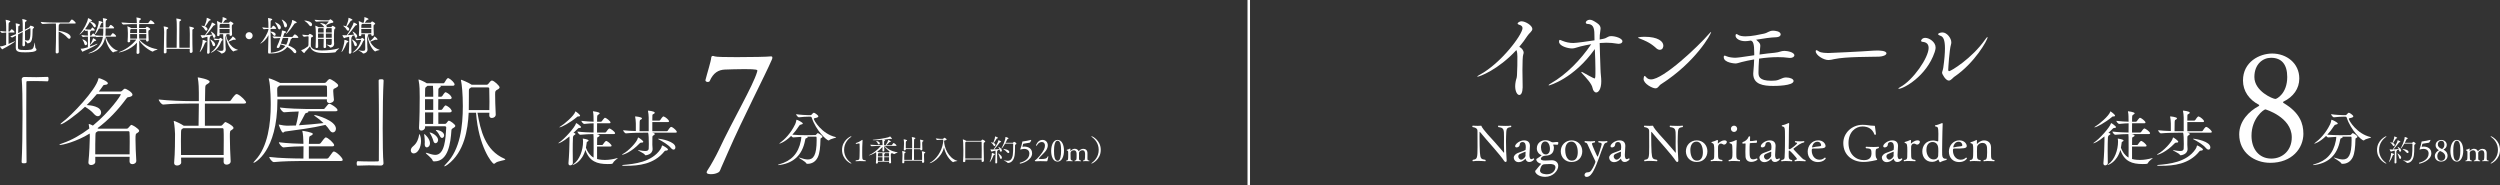 <?xml version="1.0" encoding="UTF-8"?><svg id="_レイヤー_2" xmlns="http://www.w3.org/2000/svg" viewBox="0 0 998.97 74"><rect x="0" y="0" width="998.97" height="74" fill="#333333" stroke="none"/><g id="contents"><path d="M1.23,19.51c-.13.06-.16.22-.26.22-.19,0-.98-1.01-.98-1.17,0-.05.02-.05.06-.05.82,0,1.23-.14,2.4-.59.02-1.12.03-3.19.03-4.93-.58.02-1.04.11-1.66.16h-.02c-.24,0-.72-.58-.72-.78,1.17.14,1.79.22,2.4.24,0-.91-.02-1.71-.02-2.18-.02-.67-.03-1.57-.19-2.4-.02-.03-.02-.06-.02-.08,0-.03.02-.05.05-.05,0,0,1.83.3,1.83.67,0,.14-.18.27-.4.37-.3.13-.34.19-.34,3.67h.42c.1,0,.13-.06.18-.14.06-.11.48-.78.67-.78.35,0,1.17.93,1.17,1.14,0,.1-.06.18-.3.18h-2.13c0,1.7.02,3.59.02,4.56.85-.35,1.73-.72,2.32-1.02.1-.05.16-.06.21-.06s.06.02.06.03c0,.29-3.22,2.21-4.79,3.01ZM14.6,19.81c0,1.02-2.93,1.1-4.55,1.1-2.11,0-3.75-.08-3.75-1.76v-.05l.06-4.87c-1.3.72-1.34.74-1.42.74-.3,0-.8-.26-.8-.42.83-.32,1.57-.62,2.22-.91.02-.85.03-1.6.03-2.05,0-.54-.03-1.47-.11-2.11,0-.05-.02-.08-.02-.11s.02-.05.06-.05c.16,0,1.68.27,1.68.64,0,.11-.11.22-.34.32-.22.1-.32.06-.35.59-.02.26-.05,1.22-.06,2.37.58-.26,1.06-.5,1.44-.7l.4-.22c0-2.21,0-3.79-.18-4.59-.02-.05-.02-.08-.02-.1s0-.03.03-.03c.14,0,1.74.29,1.74.66,0,.11-.08.21-.24.3-.34.19-.37.06-.42.69-.05.62-.06,1.57-.06,2.62l1.74-.93c.1-.05.14-.18.19-.27.21-.4.26-.43.35-.43.18,0,1.38.35,1.38.69,0,.13-.11.27-.34.46-.18.14-.22.16-.22.43-.08,3.59-.11,5.27-1.94,5.52h-.05c-.08,0-.14-.02-.18-.1-.08-.27-.54-.61-.91-.85l.05,1.49v.03c0,.45-.4.59-.62.59s-.43-.14-.43-.53v-.03c.05-1.38.1-3.38.11-5.15l-.27.14c-.37.19-.91.46-1.57.82-.03,1.65-.05,3.57-.05,4.58v.53c.02.86.16,1.14,2.95,1.14.74,0,1.47-.05,2.16-.16,1.12-.18,1.26-1.36,1.55-2.69.03-.11.05-.16.06-.16.11,0,.08,2.05.34,2.26.21.18.32.37.32.56ZM11.99,11.31s-.08.02-.11.03l-1.9,1.01c0,1.23.02,2.58.03,3.71.37.06.7.14.99.14.61,0,1.17-.21,1.17-3.49,0-.45-.02-.86-.02-1.23,0-.13-.06-.18-.16-.18Z" style="fill:#fff; stroke-width:0px;"/><path d="M30.28,9.2c0,.1-.08.19-.35.19h-6.15c.1.03.13.08.13.13,0,.1-.13.18-.24.22-.19.08-.21.13-.22,1.06,0,.38-.02.91-.02,1.5,1.71.21,4.79,1.1,4.79,2.5,0,.38-.24.69-.56.69-.24,0-.51-.14-.78-.51-.59-.78-2.18-1.89-3.44-2.42,0,.83-.02,1.79-.02,2.79,0,1.97.02,4.07.06,5.39v.02c0,.35-.38.59-.72.59-.27,0-.51-.14-.51-.51v-.03c.11-2.38.14-6.45.14-8.61v-.96c0-.58,0-1.44-.05-1.84h-.66c-.9,0-3.2.03-4.64.18h-.02c-.3,0-.75-.62-.75-.83,1.65.21,4.56.26,5.49.26h5.73c.11,0,.22-.06.27-.14.16-.26.74-1.09.96-1.09.29,0,1.55,1.06,1.55,1.44Z" style="fill:#fff; stroke-width:0px;"/><path d="M47.09,20.34c0,.11-1.31.16-1.7.51-.06.06-.11.1-.18.1-.22,0-2.61-2.18-3.17-6.15-.98,5.73-6.34,6.55-6.63,6.55-.05,0-.06,0-.06-.02,0-.05.16-.14.37-.22,3.3-1.22,4.95-3.62,5.41-6.42-.74,0-1.62.03-2.53.13h-.03c-.1,0-.22-.1-.34-.21-.05.02-.1.03-.19.03h-2.08c0,.51-.02,1.07-.02,1.63s.02,1.1.02,1.65c.34-.53.98-1.7,1.18-2.51.02-.11.02-.16.05-.16.1,0,1.26.61,1.26.9,0,.1-.11.18-.38.18h-.05c-.22,0-.22.05-.35.19-.8.88-1.66,1.55-1.71,1.6,0,.16.02.32.02.46,1.04-.35,2.02-.75,2.77-1.07.05-.03.1-.03.13-.03.05,0,.08.02.08.05,0,.29-2.64,1.68-5.65,2.96-.13.06-.18.21-.27.21-.19,0-.83-1.1-.83-1.22,0-.02.02-.02.05-.02.7,0,1.12-.03,2.85-.58.03-1.34.03-2.96.03-4.24-.53,0-1.12.03-1.94.14h-.02c-.19,0-.64-.54-.64-.77.98.16,1.94.21,2.58.22v-.43c0-.59-.02-1.1-.06-1.54-.24.02-.51.05-.83.1h-.02c-.1,0-.29-.21-.42-.42-.83,1.01-1.84,1.87-2,1.87-.03,0-.03-.02-.03-.03,0-.03.03-.11.13-.21,1.54-1.65,3.15-4.88,3.25-6.13.02-.13,0-.18.05-.18.21,0,1.57.67,1.57.99,0,.13-.18.22-.42.24-.27,0-.32.03-.37.1h.03c.66.11,2.3.72,2.3,1.74,0,.35-.21.61-.45.61-.19,0-.42-.16-.58-.54-.19-.46-.88-1.22-1.34-1.63l-.05-.05c-.53.94-1.14,2-1.89,2.96.85.13,1.57.14,2.05.14h.18s.1-.05.14-.13c.35-.64.46-.72.53-.72.02,0,.05,0,.06.02.56.3.93.91.93,1.07,0,.08-.05.16-.24.16h-1.28s.05.05.05.08c0,.08-.08.14-.14.18-.26.13-.26.05-.27.74-.02.3-.02.64-.02,1.01h.45s.11-.05.16-.13c.18-.34.53-.75.64-.75.03,0,.06,0,.08.02.29.13.62.45.83.75,1.04.11,2.19.14,3.04.16.05-.4.08-.82.08-1.23s.02-1.02.02-1.68h-1.74c-.79,1.57-1.42,2.32-1.65,2.32-.03,0-.05-.02-.05-.05,0-.06.05-.18.16-.37.34-.59,1.46-3.35,1.46-4.56,0-.08-.02-.16-.02-.22,0-.05-.02-.1-.02-.11,0-.03.02-.05.05-.05.27,0,1.55.37,1.55.62,0,.1-.11.19-.38.27-.21.06-.19.13-.27.3-.16.37-.37.88-.62,1.44h1.54c0-.69-.03-1.34-.03-1.73-.02-.78-.08-1.5-.14-1.86-.02-.05-.02-.08-.02-.1s0-.02.02-.02c.21,0,1.71.22,1.71.54,0,.1-.1.19-.26.27-.3.18-.35.19-.35.99v1.89h1.07s.16-.05.21-.13c.51-.8.61-.86.75-.86.05,0,.08.02.11.02.34.11,1.25.88,1.25,1.17,0,.11-.06.21-.34.21h-3.06c0,.77,0,1.5-.02,1.92,0,.34-.03.67-.06.99h1.95c.1,0,.18-.06.22-.14.02-.03.58-.88.77-.88.26,0,1.33.83,1.33,1.23,0,.1-.06.19-.3.19h-3.86c.66,2.34,2.5,4.88,4.72,5.57.1.03.13.05.13.08ZM34.82,17.38c0,.4-.29.69-.58.69-.22,0-.45-.18-.53-.61-.08-.43-.4-1.12-.7-1.54-.08-.1-.11-.16-.11-.19t.03-.02c.16,0,1.89.58,1.89,1.67Z" style="fill:#fff; stroke-width:0px;"/><path d="M62.98,19.73c0,.13-1.41.42-1.81.82-.05.06-.1.08-.14.08-.37,0-3.54-1.62-5.43-4.45.02,1.63.06,3.27.11,4.75v.02c0,.45-.45.59-.69.59-.26,0-.46-.13-.46-.48v-.06c.08-1.23.14-2.58.18-3.94-2.72,3.01-6.71,3.89-7.19,3.89-.06,0-.1,0-.1-.03s.11-.11.32-.19c2.1-.74,4.79-2.48,6.72-4.9h-2.48l.02.62c0,.29-.34.48-.62.48-.22,0-.42-.11-.42-.38v-.05c.1-1.2.11-2.4.11-3.25,0-1.5-.14-2.4-.19-2.61,0-.05-.02-.08-.02-.1,0-.03.02-.05.03-.05.16,0,1.22.53,1.47.7l.03.02h2.32l-.03-1.58h-1.02c-.9,0-2.95.03-4.37.18h-.02c-.29,0-.75-.59-.75-.82v-.02c1.65.19,4.27.26,5.2.26h.94c-.02-.64-.05-1.62-.16-2.13-.02-.05-.02-.08-.02-.1,0-.03.02-.03.03-.03.11,0,1.81.26,1.81.61,0,.11-.1.21-.26.32-.34.22-.38.1-.42.78l-.03.54h3.42c.11,0,.22-.06.27-.14.61-.86.72-.98.9-.98.03,0,.06,0,.1.02.54.19,1.42,1.06,1.42,1.31,0,.1-.08.19-.35.19h-5.78l-.05,1.58h2.46c.08,0,.14-.02.21-.1.3-.4.37-.42.45-.42.32,0,1.36.7,1.36.94,0,.16-.19.27-.37.37-.29.16-.35.13-.37.51,0,.13-.02.29-.02.48,0,.83.06,2.11.13,3.07v.02c0,.29-.29.53-.61.53-.22,0-.43-.13-.43-.42v-.38h-2.72c1.36,1.58,3.94,3.39,7.14,3.84.11.02.14.03.14.06ZM54.77,11.61h-2.38l-.11.06c-.22.14-.24.08-.26.61-.02.26-.02.56-.02.93h2.77v-1.6ZM54.77,13.62h-2.77c0,.56.02,1.2.02,1.81h2.75v-1.81ZM58.42,11.79s-.06-.18-.21-.18h-2.61c0,.51-.02,1.06-.02,1.6h2.87c0-.56,0-1.06-.03-1.42ZM55.59,13.62c0,.59.02,1.2.02,1.81h2.82c.02-.62.03-1.23.03-1.81h-2.87Z" style="fill:#fff; stroke-width:0px;"/><path d="M76.88,12.29c-.02.18-.02.77-.02,1.57,0,2.08.03,5.6.1,6.69v.02c0,.35-.35.58-.67.58-.26,0-.48-.14-.48-.5v-.03c0-.18,0-.58.02-1.09h-9.28v1.3c0,.3-.34.51-.64.51-.24,0-.45-.13-.45-.42v-.05c.06-1.17.13-6.21.13-7.78v-.4c0-.59-.06-1.47-.18-2.02-.02-.05-.02-.1-.02-.11,0-.03.02-.03.03-.03.14,0,1.84.27,1.84.67,0,.11-.1.21-.26.3-.35.19-.4.05-.45.7-.03.4-.05,2.08-.05,3.87,0,1.04.02,2.11.02,3.01h4.07c.03-1.63.06-4.71.06-7.04,0-.9,0-1.68-.02-2.24,0-.43-.02-1.62-.16-2.29-.02-.05-.02-.08-.02-.1,0-.03.02-.03.03-.03.13,0,1.94.27,1.94.61,0,.13-.16.26-.4.37-.29.14-.3.19-.32.7-.03,1.09-.05,3.7-.05,6.24,0,1.36,0,2.7.02,3.78h4.16c.02-1.62.03-4.05.03-5.51,0-1.94-.11-2.54-.18-2.83-.02-.05-.02-.1-.02-.11,0-.03.02-.03.03-.03.22,0,1.86.34,1.86.67,0,.11-.11.21-.27.3-.35.19-.37.05-.42.7Z" style="fill:#fff; stroke-width:0px;"/><path d="M82.59,16.64c0,.11-.11.21-.38.27-.24.05-.27.14-.35.37-.86,2.27-1.86,3.51-2.02,3.51-.02,0-.03-.02-.03-.05,0-.05.02-.11.06-.21.3-.64,1.1-2.83,1.1-4.47,0-.16.03-.16.03-.16.21,0,1.58.42,1.58.74ZM86.1,14.45c0,.4-.27.66-.53.66-.35,0-.42-.21-.62-1.02-.27.1-.64.19-1.02.3.13.05.19.11.19.18s-.06.13-.19.21q-.21.1-.21,1.54c0,1.3.03,3.25.06,4.56v.02c0,.34-.32.58-.61.58-.22,0-.42-.14-.42-.46v-.06c.11-1.7.16-3.42.16-5.12,0-.4-.02-.83-.03-1.17l-1.57.4c-.16.05-.26.19-.38.19-.24,0-.77-1.04-.77-1.2,0-.02,0-.03.03-.03s.06.02.11.02c.37.03.8.05,1.1.05h.27l.24-.02c.9-1.23,2.56-3.99,2.71-4.95.02-.13.03-.16.06-.16.14,0,1.39.59,1.39.88,0,.13-.13.22-.45.26-.16.02-.26.08-.37.24-.8,1.1-2.03,2.74-2.99,3.71.88-.05,1.87-.13,2.58-.22-.16-.42-.37-.77-.54-1.04-.06-.1-.1-.16-.1-.19,0-.02.02-.03.03-.03.24,0,1.86,1.01,1.86,1.9ZM84.21,7.95c0,.11-.13.22-.43.27-.19.03-.26.08-.35.24-.34.61-.99,1.55-1.46,2.15.9.43.94.91.94,1.06,0,.34-.24.59-.5.59-.19,0-.42-.13-.58-.45-.34-.64-.82-1.04-1.2-1.34-.11-.08-.14-.14-.14-.18,0-.02.03-.03.08-.03.26,0,.83.13,1.12.24.54-1.34.91-2.37.91-3.22,0-.13,0-.18.05-.18.06,0,1.55.54,1.55.85ZM85.99,17.84c0,.37-.26.62-.53.62-.21,0-.43-.16-.53-.54-.19-.69-.51-1.47-.86-1.97-.06-.1-.1-.16-.1-.19,0,0,0-.02.02-.02.32,0,2,1.15,2,2.1ZM89.01,15.9c0,.14-.18.22-.27.29-.11.06-.22.1-.32.37-1.15,3.14-3.62,4.47-4.1,4.47-.05,0-.06-.02-.06-.03,0-.05.06-.13.21-.22,2.24-1.46,3.18-4.56,3.18-4.75,0-.06-.03-.1-.1-.1h-.34c-.21,0-.69.05-1.28.14-.16,0-.59-.58-.59-.72.75.14,1.41.19,1.79.19h.4c.06,0,.13-.06.18-.13.06-.08.26-.29.35-.29.18,0,.94.56.94.78ZM95.06,19.95c0,.13-1.17.19-1.67.56-.06.05-.11.06-.16.06-.1,0-2.31-1.63-3.09-6.31-.08.1-.08.51-.08.94,0,.99.05,2.95.08,3.49.02.27.08.75.08,1.09v.03c0,1.18-1.26,1.58-1.68,1.58-.13,0-.18-.06-.27-.19-.24-.37-1.66-.98-1.66-1.09,0-.02.02-.02.05-.02.05,0,.11.02.22.03.61.13,1.1.21,1.49.21.93,0,.94-.42.94-1.12,0-1.2-.08-5.2-.14-5.54h-1.41v.32c0,.27-.29.45-.58.45-.22,0-.42-.11-.42-.38v-.05c.1-.94.13-2.69.13-3.33,0-.19-.03-1.52-.18-2.15-.02-.05-.02-.08-.02-.1s0-.03.02-.03c.08,0,1.01.42,1.41.67l.02.02h.53c.11-.38.3-1.14.3-1.81,0-.13-.02-.26-.02-.35,0-.08.02-.1.05-.1.14,0,1.62.5,1.62.82,0,.14-.16.26-.5.29-.18.02-.22.11-.3.22-.24.34-.48.66-.72.93h2.26c.08,0,.14-.02.21-.1.3-.37.37-.42.5-.42.19,0,1.22.61,1.22.91,0,.16-.21.27-.38.37-.26.13-.29.18-.29.94,0,.93.06,2.43.11,3.03v.02c0,.27-.27.51-.59.51-.21,0-.42-.13-.42-.4v-.29h-1.44s.03.02.05.02c.16.05.24.13.24.21,0,.1-.08.18-.22.24h-.02c.19.82.45,1.63.83,2.37.14-.11,1.54-1.2,1.74-1.87.02-.05.03-.08.05-.08.19,0,1.28.9,1.28,1.18,0,.11-.11.18-.32.18-.06,0-.14,0-.24-.02-.08-.02-.16-.03-.22-.03-.08,0-.16.02-.24.05-.51.21-1.36.56-1.95.77.8,1.49,2.02,2.69,3.65,3.17.11.03.16.06.16.08ZM87.71,11.55c0,.58.02,1.14.03,1.73h3.99c.02-.53.02-1.15.02-1.73h-4.03ZM91.49,9.53h-3.31l-.27.18c-.18.1-.18.74-.18,1.42h4.02c0-1.44,0-1.6-.26-1.6Z" style="fill:#fff; stroke-width:0px;"/><path d="M99.54,15.68c-.78,0-1.42-.64-1.42-1.42s.64-1.42,1.42-1.42,1.42.64,1.42,1.42-.64,1.42-1.42,1.42Z" style="fill:#fff; stroke-width:0px;"/><path d="M119.24,14.96c0,.1-.08.19-.34.19h-2.32c.08.03.11.1.11.14,0,.08-.08.14-.26.21-.24.08-.26.24-.37.66-.21.77-.5,1.44-.85,2,1.57.59,3.2,1.63,3.2,2.5,0,.34-.22.61-.51.61-.21,0-.43-.13-.64-.42-.53-.74-1.38-1.49-2.46-2.1-1.5,1.91-3.87,2.61-6.5,2.61h-.43c-.1.05-.19.06-.29.06s-.19-.02-.27-.08c-.1-.02-.13-.05-.13-.08,0,0,0-.02.02-.03-.06-.1-.08-.21-.08-.37.08-1.75.13-4.43.16-6.83-1.17,2.35-3.07,3.41-3.27,3.41t-.02-.02s.06-.13.22-.27c1.04-.91,2.85-3.97,3.07-5.44v-.16c-.53,0-.91.03-1.81.14h-.02c-.19,0-.64-.59-.64-.77,1.07.16,1.84.21,2.46.22,0-1.36-.05-3.19-.16-3.81-.02-.05-.02-.1-.02-.11,0-.03.02-.03.03-.03.06,0,1.68.22,1.68.58,0,.1-.08.19-.27.29-.26.14-.35.11-.38.62-.03.53-.05,1.39-.05,2.47h.24s.16-.05.21-.13c.21-.34.51-.78.67-.78.37,0,1.14.91,1.14,1.12,0,.1-.06.19-.3.19h-1.95v1.06c1.06,0,2.05.51,2.05,1.17,0,.3-.21.54-.46.54-.16,0-.37-.11-.54-.38-.27-.4-.64-.86-1.04-1.14,0,2.61.05,5.79.11,8,0,.1-.02.19-.06.27,2.61-.24,4.67-1.06,5.87-2.69-.59-.27-1.26-.48-1.95-.64-.43,1.18-.51,1.44-1.06,1.44-.24,0-.45-.11-.45-.35,0-.08.03-.16.08-.27.48-.93,1.01-2.31,1.36-3.38-.8.03-1.63.08-2.34.14h-.02c-.29,0-.74-.59-.74-.82v-.02c.93.11,2.18.19,3.25.22.18-.56.46-1.66.46-2.29,0-.22,0-.24.02-.24.11,0,1.7.27,1.7.64,0,.11-.11.22-.35.29-.37.1-.37.18-.53.61l-.35,1.01c.43.02.78.02,1.02.02h2.58c.1,0,.21-.06.26-.14.14-.22.62-.88.83-.88.03,0,.06,0,.1.02.61.22,1.31.98,1.31,1.22ZM112.23,10.99c0,.43-.29.75-.58.75-.24,0-.48-.19-.62-.66-.21-.66-.78-1.66-1.12-2.02-.05-.05-.06-.08-.06-.11,0-.02.03-.03.06-.03.38,0,2.32.9,2.32,2.06ZM114.1,15.15c-.27,0-.66,0-1.1.02-.24.72-.53,1.52-.78,2.26.77.1,1.49.26,2.16.45.69-1.25.8-2.45.8-2.72h-1.07ZM114.69,10.13c0,.48-.3.82-.62.82-.24,0-.5-.22-.59-.77-.11-.69-.56-1.79-.85-2.19-.03-.05-.05-.1-.05-.11,0-.03.02-.05.05-.05.3,0,2.07,1.17,2.07,2.31ZM118.56,8.99c0,.13-.18.24-.54.3-.27.05-.3.11-.43.3-2.16,3.3-3.3,4.08-3.39,4.08-.02,0-.03,0-.03-.02,0-.03.05-.11.13-.22.3-.4,2.43-3.76,2.43-5.3,0-.13.03-.16.06-.16.18,0,1.78.7,1.78,1.01Z" style="fill:#fff; stroke-width:0px;"/><path d="M135.48,19.3s.05.02.05.03c0,.14-1.1.86-1.33,1.34-.06.13-.14.22-.3.26-.13.02-2.18.26-4.26.26-1.79,0-5.04-.05-5.76-2.67-.38.53-1.38,1.57-2.08,2.34-.05.06-.08.37-.24.37-.22,0-1.22-1.07-1.22-1.14,0-.03.03-.06.11-.08.7-.16,1.84-.88,2.58-1.47.24-.21.27-.43.27-3.27v-.58c0-.11-.08-.18-.19-.18h-.29c-.27,0-.99.16-1.3.18h-.02c-.26,0-.71-.62-.71-.85.56.08,1.73.22,2.03.22h.26c.1,0,.19-.06.26-.14.34-.4.42-.4.46-.4.16,0,1.31.54,1.31.93,0,.18-.24.3-.4.37-.22.1-.4.06-.43.43-.06.58-.08,1.49-.08,2.24v.62c0,.85.69,2.06,4.47,2.06,2.08,0,4.8-.29,6.61-.83.1-.03.16-.05.19-.05ZM124.7,9.81c0,.37-.24.66-.54.66-.22,0-.48-.14-.7-.5-.42-.64-1.2-1.3-1.74-1.62-.06-.05-.1-.08-.1-.1,0-.03.05-.05.13-.05.54,0,2.96.38,2.96,1.6ZM134.05,11.17c0,.18-.18.27-.32.37q-.29.21-.29,2.58c0,.88.02,1.76.02,2.16,0,.27.06.91.06,1.2,0,1.33-1.25,1.54-1.49,1.54-.13,0-.16-.03-.24-.18-.16-.29-1.28-.88-1.28-1.01,0-.02.02-.03.05-.03s.05.02.1.02c.48.08.88.18,1.2.18.42,0,.67-.16.69-.69.02-.29.02-.98.02-1.79h-2.32c.02,1.3.03,2.51.06,3.19v.02c0,.29-.3.48-.59.48-.22,0-.43-.13-.43-.43v-.02c.03-.86.05-2.06.06-3.23h-2.26c0,1.17.02,2.35.05,3.12v.02c0,.53-.58.53-.61.53-.22,0-.43-.11-.43-.38v-.03c.08-1.38.11-3.17.11-4.59,0-.75-.02-1.39-.03-1.84,0-.21-.06-1.46-.18-1.97-.02-.05-.02-.08-.02-.11s.02-.03.03-.03c.08,0,.94.35,1.34.61h2.26l-.13-.16c-.35-.54-1.02-1.1-1.49-1.38-.05-.03-.08-.06-.08-.08,0-.03.05-.05.11-.05.29,0,1.52.16,2.18.7.37-.34.8-.83,1.04-1.12.03-.03.06-.08.06-.13s-.03-.1-.14-.1h-1.33c-1.1,0-2.06,0-3.41.11h-.02c-.24,0-.69-.54-.69-.75,1.73.19,3.57.22,4.13.22h1.44c.14,0,.24-.06.34-.14.11-.1.16-.18.24-.24.05-.05.1-.05.13-.05.19,0,1.22.69,1.22,1.07,0,.21-.19.34-.4.35-.26.03-.53.06-.86.21-.27.11-1.01.48-1.6.7.14.18.21.35.21.51,0,.11-.03.21-.08.3h1.79c.06,0,.16-.05.21-.13.06-.1.29-.42.43-.42.11,0,1.14.5,1.14.9ZM129.3,11.25h-1.94l-.05.03c-.21.14-.19.16-.21.59,0,.19-.02.59-.02,1.12h2.26c0-.34-.02-1.34-.05-1.74ZM129.34,13.41h-2.26v1.68h2.26v-1.68ZM132.55,11.42s-.02-.18-.19-.18h-1.87s.06.06.06.1c0,.06-.05.13-.14.18-.13.06-.18.1-.18.45v1.02h2.34c0-.69-.02-1.26-.02-1.57ZM132.56,13.41h-2.34v1.68h2.34v-1.68Z" style="fill:#fff; stroke-width:0px;"/><path d="M139.23,16.64c0,.11-.11.21-.38.27-.24.05-.27.14-.35.37-.86,2.27-1.86,3.51-2.02,3.51-.02,0-.03-.02-.03-.05,0-.05.02-.11.06-.21.3-.64,1.1-2.83,1.1-4.47,0-.16.03-.16.03-.16.21,0,1.58.42,1.58.74ZM142.74,14.45c0,.4-.27.66-.53.66-.35,0-.42-.21-.62-1.02-.27.1-.64.19-1.02.3.13.05.19.11.19.18s-.06.13-.19.21q-.21.1-.21,1.54c0,1.3.03,3.25.06,4.56v.02c0,.34-.32.58-.61.58-.22,0-.42-.14-.42-.46v-.06c.11-1.7.16-3.42.16-5.12,0-.4-.02-.83-.03-1.17l-1.57.4c-.16.05-.26.19-.38.19-.24,0-.77-1.04-.77-1.2,0-.02,0-.03.03-.03s.06.02.11.02c.37.03.8.05,1.1.05h.27l.24-.02c.9-1.23,2.56-3.99,2.71-4.95.02-.13.03-.16.06-.16.14,0,1.39.59,1.39.88,0,.13-.13.22-.45.26-.16.02-.26.08-.37.24-.8,1.1-2.03,2.74-2.99,3.71.88-.05,1.87-.13,2.58-.22-.16-.42-.37-.77-.54-1.04-.06-.1-.1-.16-.1-.19,0-.02.02-.03.03-.03.24,0,1.86,1.01,1.86,1.9ZM140.85,7.95c0,.11-.13.22-.43.27-.19.03-.26.08-.35.24-.34.61-.99,1.55-1.46,2.15.9.43.94.91.94,1.06,0,.34-.24.59-.5.59-.19,0-.42-.13-.58-.45-.34-.64-.82-1.04-1.2-1.34-.11-.08-.14-.14-.14-.18,0-.02.03-.03.08-.03.26,0,.83.13,1.12.24.54-1.34.91-2.37.91-3.22,0-.13,0-.18.05-.18.06,0,1.55.54,1.55.85ZM142.62,17.84c0,.37-.26.62-.53.62-.21,0-.43-.16-.53-.54-.19-.69-.51-1.47-.86-1.97-.06-.1-.1-.16-.1-.19,0,0,0-.02.02-.02.32,0,2,1.15,2,2.1ZM145.65,15.9c0,.14-.18.22-.27.29-.11.06-.22.1-.32.37-1.15,3.14-3.62,4.47-4.1,4.47-.05,0-.06-.02-.06-.03,0-.05.06-.13.21-.22,2.24-1.46,3.18-4.56,3.18-4.75,0-.06-.03-.1-.1-.1h-.34c-.21,0-.69.05-1.28.14-.16,0-.59-.58-.59-.72.75.14,1.41.19,1.79.19h.4c.06,0,.13-.06.18-.13.06-.08.26-.29.35-.29.18,0,.94.56.94.78ZM151.7,19.95c0,.13-1.17.19-1.67.56-.06.05-.11.06-.16.06-.1,0-2.31-1.63-3.09-6.31-.08.1-.08.51-.08.94,0,.99.05,2.95.08,3.49.02.27.08.75.08,1.09v.03c0,1.18-1.26,1.58-1.68,1.58-.13,0-.18-.06-.27-.19-.24-.37-1.66-.98-1.66-1.09,0-.02.02-.02.05-.02.05,0,.11.02.22.03.61.13,1.1.21,1.49.21.93,0,.94-.42.94-1.12,0-1.2-.08-5.2-.14-5.54h-1.41v.32c0,.27-.29.45-.58.45-.22,0-.42-.11-.42-.38v-.05c.1-.94.13-2.69.13-3.33,0-.19-.03-1.52-.18-2.15-.02-.05-.02-.08-.02-.1s0-.03.02-.03c.08,0,1.01.42,1.41.67l.02.02h.53c.11-.38.3-1.14.3-1.81,0-.13-.02-.26-.02-.35,0-.08.02-.1.05-.1.14,0,1.62.5,1.62.82,0,.14-.16.26-.5.29-.18.02-.22.11-.3.22-.24.34-.48.66-.72.93h2.26c.08,0,.14-.02.21-.1.3-.37.37-.42.5-.42.19,0,1.22.61,1.22.91,0,.16-.21.27-.38.37-.26.13-.29.18-.29.94,0,.93.06,2.43.11,3.03v.02c0,.27-.27.51-.59.51-.21,0-.42-.13-.42-.4v-.29h-1.44s.03.02.05.02c.16.05.24.13.24.21,0,.1-.08.18-.22.24h-.02c.19.82.45,1.63.83,2.37.14-.11,1.54-1.2,1.74-1.87.02-.05.03-.08.05-.08.19,0,1.28.9,1.28,1.18,0,.11-.11.18-.32.18-.06,0-.14,0-.24-.02-.08-.02-.16-.03-.22-.03-.08,0-.16.02-.24.05-.51.21-1.36.56-1.95.77.8,1.49,2.02,2.69,3.65,3.17.11.03.16.06.16.08ZM144.35,11.55c0,.58.02,1.14.03,1.73h3.99c.02-.53.02-1.15.02-1.73h-4.03ZM148.13,9.53h-3.31l-.27.18c-.18.1-.18.74-.18,1.42h4.02c0-1.44,0-1.6-.26-1.6Z" style="fill:#fff; stroke-width:0px;"/><path d="M18.96,32.5c-1.03-.04-3.33-.12-5.48-.12-.87,0-1.75,0-2.5.04-.36,0-.44.16-.44.52-.04,2.1-.04,6.35-.04,11.23,0,6.91.04,15.12.12,20.48,0,.36-.04.6-.99.6-.63,0-.99-.04-.99-.56.24-4.33.36-11.87.36-18.77,0-6.07-.08-11.67-.32-14.21v-.08c0-.52.48-.87.99-.87,1.98.04,3.45.08,4.88.08s2.78-.04,4.44-.12c.08,0,.28.04.32.2.08.16.08.4.08.67,0,.2,0,.91-.44.91Z" style="fill:#fff; stroke-width:0px;"/><path d="M55.6,52.26c0,.32-.28.6-.67.83-.75.4-.79.44-.79,2.7s.16,5.91.32,8.41v.08c0,.83-.79,1.31-1.55,1.31-.6,0-1.15-.32-1.15-1.11,0-.59.04-1.23.04-1.83h-13.73v2.06c0,.75-.87,1.23-1.63,1.23-.59,0-1.11-.28-1.11-.95v-.16c.4-3.81.52-8.14.56-10.12,0-.2,0-.71-.04-1.35-5.44,3.33-10.83,4.56-11.87,4.56-.16,0-.24,0-.24-.08,0-.12.44-.36,1.31-.63,3.57-1.19,7.22-3.29,10.64-5.87-.04-.52-.12-1.03-.2-1.43,0-.12-.04-.2-.04-.24,0-.08.04-.12.08-.12.36,0,1.55.6,1.59.64,7.02-5.79,11.15-12.07,11.15-12.42,0-.12-.08-.16-.32-.16h-9.25c-1.27,1.55-2.62,2.98-4.05,4.37,1.43.08,5.75.48,5.75,3.02,0,.79-.56,1.43-1.31,1.43-.48,0-.99-.28-1.55-.91-.91-1.11-2.34-2.1-3.57-2.86-3.81,3.57-8.81,7.02-9.68,7.02-.08,0-.12-.04-.12-.08,0-.12.2-.36.67-.71,3.73-2.7,13.45-12.94,14.45-17.3.04-.24.04-.36.24-.36.44,0,3.57,1.27,3.57,2.02,0,.36-.36.63-1.27.67-.56.04-.59.24-.91.71-.44.67-.95,1.31-1.43,1.94h8.61c.24,0,.48-.08.67-.28.36-.36.87-.87,1.15-.87.44,0,3.02,1.43,3.02,2.42,0,.36-.32.71-1.23.91-.63.12-.71-.04-1.27.71-3.25,4.41-7.06,8.49-11.47,11.75l.2.16s.04.04.08.04h11.35c.2,0,.44-.04.59-.24,1.03-1.19,1.15-1.27,1.35-1.27.36,0,3.06,1.59,3.06,2.34ZM51.83,56.71c0-1.55,0-2.9-.08-3.85,0-.16-.08-.44-.48-.44h-12.14l-.24.16c-.75.48-.67.32-.75,1.55-.08,1.67-.08,4.68-.08,7.54h13.73c.04-1.71.04-3.45.04-4.96Z" style="fill:#fff; stroke-width:0px;"/><path d="M98.34,40.91c0,.24-.2.48-.87.48h-15.6v8.85h6.31c.2,0,.44-.04.6-.24.87-.99,1.11-1.23,1.35-1.23.16,0,3.18,1.47,3.18,2.34,0,.28-.28.56-.67.79-.79.4-.79.52-.79,2.82,0,2.5.16,7.18.32,9.68v.08c0,.83-.83,1.31-1.59,1.31-.63,0-1.23-.32-1.23-1.11,0-.56.04-1.11.04-1.71h-17.03c0,.71.04,1.35.04,1.94v.04c0,.75-.87,1.19-1.63,1.19-.64,0-1.19-.28-1.19-.99v-.12c.36-3.85.36-9.49.36-11.51,0-.52-.16-3.37-.48-4.84-.04-.12-.04-.2-.04-.24,0-.08,0-.12.08-.12.36,0,2.9,1.19,3.85,1.87l.04.04h5.95l.12-8.85h-3.77c-2.18,0-6.95.04-10.44.4h-.04c-.71,0-1.79-1.51-1.79-2.02,4.05.48,10.16.64,12.42.64h3.61v-3.37c0-1.07-.04-3.97-.4-5.79-.04-.12-.04-.2-.04-.24s.04-.08.04-.08c.2,0,4.72.79,4.72,1.71,0,.32-.4.67-.99.99-.71.4-.75.52-.79,1.91l-.08,4.88h9.72c.28,0,.52-.16.63-.36.04-.08,1.59-2.46,2.26-2.46.12,0,.2.04.28.04,1.43.52,3.53,2.78,3.53,3.29ZM89.41,56.11c0-1.87,0-3.45-.08-4.45,0-.16-.08-.44-.48-.44h-15.56c-.91.44-.91.52-.95,1.75-.04.75-.04,1.87-.04,3.17,0,1.75,0,3.89.04,5.79h17.03c.04-1.94.04-4.01.04-5.83Z" style="fill:#fff; stroke-width:0px;"/><path d="M135.13,34.13c0,.4-.36.67-.87.95-.91.48-1.03.24-1.11,1.19v.16c0,.71.2,2.46.28,3.37v.08c0,.87-1.15,1.31-1.71,1.31-.6,0-1.11-.28-1.11-1.03v-.12c0-.12.04-.24.04-.36h-19.8v.48c0,20.48-9.13,24.92-9.49,24.92-.08,0-.08-.04-.08-.08,0-.12.2-.4.71-.95,5.12-5.4,6.19-14.92,6.19-22.11,0-.6,0-7.5-.75-10.28-.04-.12-.04-.2-.04-.24,0-.08.04-.12.08-.12.52,0,3.77,1.43,4.29,1.75l.12.08h17.82c.24,0,.48-.12.64-.32.2-.28.99-1.23,1.39-1.23.6,0,3.41,1.83,3.41,2.54ZM136.96,63.85c0,.24-.16.48-.79.48h-15.88c-2.02,0-7.42.08-10.83.44h-.04c-.71,0-1.83-1.55-1.83-2.06,3.89.52,10.79.63,12.9.63h.75c0-1.19.04-3.25.04-4.88-2.06,0-4.96.12-7.94.44h-.04c-.71,0-1.86-1.55-1.86-2.06,3.37.44,7.42.59,9.8.63v-.63c-.04-1.47-.12-3.25-.4-4.29-.04-.12-.04-.16-.04-.2s0-.08.08-.08c.24,0,4.13.6,4.13,1.23,0,.2-.24.4-.56.6-.79.44-.87.12-.95,1.59-.04.48-.08,1.07-.08,1.79h4.13c.24,0,.52-.16.63-.36.52-.71,1.63-2.22,1.98-2.22.83,0,3.37,2.34,3.37,3.1,0,.24-.16.48-.79.48h-9.33v4.88h7.26c.24,0,.52-.16.64-.36,1.63-2.3,1.79-2.46,2.1-2.46.91,0,3.53,2.5,3.53,3.33ZM130.69,37.26c0-1.11,0-2.14-.04-2.58,0-.28-.16-.52-.6-.52h-18.22l-.32.24c-.6.4-.75.36-.75,1.59,0,.4.04.91.04,1.63,0,.32.04.67.04,1.03h19.84v-1.39ZM134.86,44.01c0,.24-.16.44-.75.44h-11.03c.12.08.16.16.16.24,0,.16-.32.36-.91.48-.4.08-.48.44-.63.71-.44.83-1.51,2.94-2.26,4.17,3.14-.2,6.51-.48,9.84-.87-1.07-1.03-2.3-2.02-3.53-2.86-.12-.12-.2-.2-.2-.28,0-.04.04-.08.12-.08.75,0,8.57,2.18,8.57,5.48,0,.83-.56,1.47-1.23,1.47-.44,0-.91-.28-1.35-.99-.4-.63-.95-1.31-1.63-2.02-5.48,1.31-10.92,1.94-16.11,2.66-.36.04-.59.44-.83.44-.63,0-1.71-3.1-1.71-3.18t.04-.04c.08,0,.16,0,.28.04,1.03.24,2.34.4,2.94.4,1.15,0,2.34-.04,3.61-.08.12-.48.87-3.13,1.11-5.6-2.14.08-4.68.2-5.79.32h-.04c-.6,0-1.67-1.39-1.67-1.9,2.86.4,8.73.59,10.6.59h6.87c.24,0,.32-.12.48-.32,1.35-1.71,1.47-1.79,1.83-1.79.44,0,3.25,1.71,3.25,2.58Z" style="fill:#fff; stroke-width:0px;"/><path d="M152.92,50.99c0,6.07.08,11.67.32,14.21v.08c0,.52-.48.87-.99.87-1.95-.04-3.45-.08-4.88-.08s-2.78.04-4.45.12c-.08,0-.28-.04-.32-.2-.04-.16-.08-.4-.08-.67,0-.2,0-.91.44-.91,1.03.04,3.33.12,5.48.12.87,0,1.75,0,2.5-.04.36,0,.44-.16.44-.52.04-2.1.04-6.35.04-11.23,0-6.91-.04-15.12-.12-20.48,0-.36.04-.59,1.03-.59.6,0,.95.04.95.56-.24,4.33-.36,11.87-.36,18.77Z" style="fill:#fff; stroke-width:0px;"/><path d="M168.24,56.35c0,2.66-1.35,4.96-2.94,4.96-.67,0-1.15-.52-1.15-1.19,0-.52.24-1.15.91-1.67,1.59-1.27,2.14-2.98,2.42-4.56.04-.24.08-.32.16-.32,0,0,.6.95.6,2.78ZM181.93,50.32c0,.32-.32.59-.99.95-.4.2-.52.44-.56.83-.32,4.92-1.23,12.38-6.75,12.38h-.2c-.2,0-.44-.04-.52-.28-.28-1.07-2.78-2.74-2.78-3.1,0-.04.04-.04.12-.04s.16,0,.32.04c.99.28,2.22.79,3.37.79,3.81,0,4.13-6.63,4.37-10.91,0-.32-.24-.52-.48-.52h-7.98v.44c0,.75-.79,1.27-1.47,1.27-.52,0-.95-.32-.95-1.03v-.12c.24-3.81.28-9.21.28-12.22,0-2.38,0-4.56-.44-6.71-.04-.12-.04-.2-.04-.24,0-.08.04-.08.04-.08.36,0,2.38.91,3.29,1.51h6.63c.08,0,.36-.12.44-.32.32-.64,1.07-1.75,1.35-1.75.12,0,.2,0,.28.04,1.03.48,2.38,1.87,2.38,2.46,0,.28-.16.56-.71.56h-5c.12.08.2.16.2.24,0,.16-.16.32-.4.44q-.56.28-.56.91c0,.79-.04,1.75-.04,2.78h1.15c.08,0,.36-.12.48-.32.04-.08.91-1.47,1.27-1.47.08,0,.16.04.2.04,1.95.91,2.26,2.1,2.26,2.14,0,.28-.2.59-.75.59h-4.6c0,1.35-.04,2.82-.04,4.29h1.19c.08,0,.36-.12.48-.32.04-.08.91-1.47,1.27-1.47.08,0,.16.04.2.04,1.95.91,2.26,2.1,2.26,2.14,0,.28-.2.6-.75.6h-4.6v4.6h2.58c.4,0,.52-.16.67-.32.36-.4.4-.56.67-.83.08-.08.16-.12.28-.12.56,0,2.58,1.51,2.58,2.06ZM171.81,57.27c0,1.11-.79,1.63-1.23,1.63-.48,0-.87-.36-.87-1.23v-.24c0-.16.04-.4.04-.67,0-.91-.12-2.22-.24-2.86-.04-.12-.04-.2-.04-.28s0-.08.04-.08c.24,0,2.26,1.9,2.3,3.57v.16ZM173,34.29h-2.18l-.28.24c-.59.44-.67.44-.67,1.59,0,.75-.04,1.63-.04,2.54h3.29c0-1.43,0-3.33-.12-4.37ZM173.12,39.64h-3.29v4.29h3.29v-4.29ZM169.83,44.92c0,1.55.04,3.1.04,4.6h3.21c0-1.23.04-2.9.04-4.6h-3.29ZM175.06,55.92c0,.75-.52,1.31-1.03,1.31-.36,0-.71-.28-.87-.95-.24-.95-.87-2.3-1.35-3.02-.12-.16-.16-.24-.16-.28s.04-.04.08-.04c.91,0,3.33,1.47,3.33,2.98ZM177.48,54.09c0,.55-.4,1.03-.83,1.03-.32,0-.63-.24-.87-.75-.28-.63-.91-1.59-1.51-2.14-.08-.08-.12-.16-.12-.2,0-.08.08-.08.2-.08,1.35,0,3.13.91,3.13,2.14ZM201.93,63.69c0,.44-3.1.56-4.05,1.51-.16.16-.32.24-.52.24-.75,0-6.19-6.98-7.14-20.4h-2.94c-.32,6.79-1.75,15.68-8.33,20.68-.63.48-1.15.75-1.35.75-.04,0-.08-.04-.08-.08,0-.12.24-.44.79-.99,5.64-5.64,6.63-15.16,6.63-22.98,0-5-.4-8.73-.71-10.16-.04-.16-.04-.24-.04-.28,0-.08,0-.12.04-.12.2,0,2.94,1.11,4.05,1.87l.16.12h6.11c.2,0,.44-.16.59-.36.48-.63.99-1.31,1.43-1.31.83,0,3.06,2.14,3.06,2.7,0,.36-.32.64-.83.91-.87.48-.95.56-.95,1.98s.08,5.04.24,7.98v.04c0,.83-.79,1.35-1.55,1.35-.56,0-1.03-.32-1.03-1.07v-.08c0-.32.04-.63.04-.95h-4.76c1.19,7.03,3.1,15.08,10.79,18.38.24.12.36.2.36.28ZM195.58,40.56c0-2.46-.04-4.64-.08-5.12,0-.28-.12-.52-.56-.52h-6.67l-.32.24c-.59.4-.59.2-.59,1.91v1.51c0,4.33-.04,5.16-.04,5.4h8.22c.04-1.11.04-2.3.04-3.41Z" style="fill:#fff; stroke-width:0px;"/><path d="M232.19,50.8c0,.17-.22.32-.76.34-.32,0-.37.1-.66.39l-1.62,1.57c.15.02.81.12.81.42,0,.15-.17.32-.44.44q-.52.25-.57,1.01c-.07,1.35-.1,3.37-.1,5.33,0,1.77.03,3.54.05,4.77v.05c0,.69-.69.96-1.06.96s-.69-.22-.69-.79v-.15c.25-2.55.42-7.08.42-9.06v-1.57c-2.75,2.28-4.18,2.75-4.42,2.75-.02,0-.05,0-.05-.02,0-.05.1-.17.37-.34,2.16-1.45,6.26-6.02,6.68-7.57.02-.1.05-.15.1-.15.17,0,1.94,1.23,1.94,1.62ZM231.79,46.21c0,.17-.17.32-.59.32h-.22c-.2,0-.25.05-.49.27-2.55,2.14-6.09,4.08-6.9,4.08-.05,0-.07,0-.07-.03,0-.05.1-.15.32-.27,1.52-.88,5.55-4.27,6.07-5.99.02-.07.02-.1.07-.1.1,0,1.82,1.3,1.82,1.72ZM246.83,63.11s.05,0,.05.03c0,.17-1.62,1.2-1.89,1.92-.17.44-.49.49-2.19.49-4.18,0-7.3-1.01-8.89-5.65-1.33,4.84-4.79,6.02-5.04,6.02-.05,0-.07,0-.07-.02,0-.05.12-.2.42-.39,2.38-1.65,3.76-5.6,3.76-8.87,0-.42-.02-.86-.1-1.15v-.07s.02-.05.05-.05c.2,0,2.26.34,2.26.79,0,.12-.1.29-.42.42-.34.15-.32.12-.39.86-.05.54-.15,1.08-.25,1.6.61,1.62,1.57,3.07,3.05,3.93.03-.93.03-2.48.03-3.86,0-4.67-.03-5.09-.1-5.53-1.35.02-3.34.07-5.21.27h-.02c-.44,0-1.16-.96-1.16-1.28,2.14.27,4.89.37,6.46.39,0-1.08.03-2.56.03-3.69-1.01.02-2.11.07-3.73.25h-.02c-.44,0-1.16-.93-1.16-1.23,1.87.22,3.59.32,4.91.34,0-.32-.03-.59-.03-.79-.02-.64.03-2.21-.22-3.19-.02-.07-.02-.12-.02-.15s0-.05.05-.05c.07,0,2.63.32,2.63.83,0,.17-.22.37-.54.54-.49.27-.49.32-.49,2.83h1.47c.15,0,.34-.1.42-.22.05-.05.96-1.38,1.28-1.38.37,0,2.19,1.33,2.19,1.89,0,.17-.1.32-.52.32h-4.84c0,1.03-.02,2.26-.02,3.69h3.22c.15,0,.34-.1.42-.22.86-1.23,1.13-1.4,1.33-1.4.34,0,2.24,1.28,2.24,1.92,0,.17-.12.32-.52.32h-6.78c.86.25,1.11.37,1.11.61,0,.17-.15.32-.37.44-.49.27-.59.1-.61.91,0,.25-.02,1.2-.02,2.41h2.01c.15,0,.25-.1.32-.22.15-.22.96-1.4,1.3-1.4.05,0,.1,0,.15.02.71.27,2.01,1.45,2.01,1.89,0,.17-.12.32-.52.32h-5.28v4.99c.15.05,1.38.37,3.14.37,1.62,0,3.29-.27,4.91-.74.1-.02.17-.05.22-.05Z" style="fill:#fff; stroke-width:0px;"/><path d="M257.05,56.62c0,.2-.2.37-.59.37h-.25c-.25,0-.42.1-.59.27-3.34,3.51-6.43,4.57-6.95,4.57-.07,0-.12-.02-.12-.05,0-.07.12-.17.42-.32,2.04-1.03,5.6-4.69,5.92-6.31.02-.12.02-.22.12-.22.22,0,2.04,1.3,2.04,1.7ZM266.9,59.74c0,.22-.2.39-.66.44-.54.07-.47-.05-.81.37-4.13,5.08-10.2,5.7-15.21,5.7h-1.03c-.47,0-.61-.07-.61-.15s.22-.17.47-.2c4.17-.37,11.32-1.01,14.86-6.26.37-.56.44-.81.59-1.4.02-.07.05-.12.15-.12.15,0,2.26,1.11,2.26,1.62ZM270.46,52.69c0,.17-.12.32-.54.32h-9.33c1.03.2,1.06.47,1.06.54,0,.2-.17.37-.37.47-.47.2-.59.32-.59.93,0,.49-.02,1.57-.02,2.38v.54c.02.42.1,1.13.1,1.65,0,2.26-2.65,2.53-2.78,2.53-.17,0-.25-.1-.37-.29-.34-.54-2.73-1.57-2.73-1.74,0-.02.02-.05.07-.05.07,0,.17.03.32.05,1.06.2,1.89.32,2.51.32.93,0,1.38-.27,1.42-.93.02-.44.05-1.11.05-1.82,0-1.92-.07-3.98-.27-4.57h-1.65c-1.38,0-5.01.05-7.2.27h-.02c-.44,0-1.13-.93-1.13-1.25,1.38.17,3.34.27,5.08.32v-3.02c0-1.03-.15-1.99-.27-2.63-.02-.05-.02-.1-.02-.12,0-.05.02-.07.07-.07.15,0,2.68.22,2.68.79,0,.22-.29.44-.64.59-.32.12-.34.47-.34,4.52.81.02,1.47.02,1.89.02h1.77v-5.43c0-1.03-.15-1.94-.27-2.58-.03-.05-.03-.1-.03-.15s.05-.07.12-.07c.05,0,2.6.22,2.6.83,0,.22-.27.44-.64.59-.34.12-.34.17-.34,2.55h2.78c.17,0,.34-.12.42-.25.05-.07.86-1.4,1.25-1.4.05,0,.1,0,.15.02.76.27,2.09,1.42,2.09,1.92,0,.15-.12.32-.54.32h-6.14v3.64h5.77c.17,0,.34-.12.42-.25.1-.15.91-1.47,1.33-1.47.05,0,.1,0,.15.02.96.34,2.14,1.65,2.14,1.96ZM269.88,58.88c0,.52-.27.91-.71.91-.32,0-.69-.2-1.11-.69-1.03-1.25-3.19-2.53-4.96-3.46-.1-.05-.17-.1-.17-.15,0-.02.05-.05.12-.05,1.06,0,6.83,1.08,6.83,3.44Z" style="fill:#fff; stroke-width:0px;"/><path d="M290.84,60.95c-.79,1.75-2.06,4.6-2.66,6.05-.6,1.27-.3,1.81-2.48,2.42-.48.12-1.09.18-1.63.18-.3,0-.54-.06-.79-.06-.6-.12-.91-.3-.91-.67,0-.3.3-.79.73-1.45.54-.73,3.02-5.08,4.11-7.44,5.44-11.67,13.73-25.77,15.3-31.21.06-.24.12-.36.12-.48,0-.36,0-.67-5.14-.67-2.78,0-6.05.12-7.86.18-2.54.12-4.6,1.27-6.05,4.6-.12.24-.42.36-.73.36-.48,0-.97-.24-.97-.67v-.06c.67-2.72,2.24-7.62,2.3-8.89.06-.61.3-.79.67-.79.24,0,.48.06.73.18.6.24,4.48.3,8.83.3,5.75,0,12.34-.12,13.55-.3h.18c.36,0,.48.18.48.48,0,.24-.06.6-.24.91-2.48,5.81-11.55,23.29-17.54,37.02Z" style="fill:#fff; stroke-width:0px;"/><path d="M328.65,54.68c0,.15-.12.29-.47.47-.39.2-.32.27-.34.83-.05,2.51-.25,5.28-1.11,6.95-.88,1.72-2.36,2.53-4,2.53h-.22c-.2,0-.32-.15-.39-.29-.25-.57-2.95-2.04-2.95-2.21,0-.02.02-.02.05-.02.05,0,.15.02.32.07,1.4.47,2.46.71,3.29.71,2.19,0,3.49-1.67,3.49-7.64,0-.37-.02-.71-.02-1.06,0-.25-.02-.42-.37-.42l-3.29.02c.07.05.12.1.12.17,0,.15-.22.29-.52.42-.32.15-.37-.02-.54.88-1.13,5.95-4.69,9.02-9.95,9.8-.29.05-.52.07-.64.07-.15,0-.22-.02-.22-.07,0-.07.29-.2.66-.29,4.57-1.3,7.47-4.15,8.48-9.41.12-.59.15-1.11.17-1.5-.98.05-2.09.12-3.22.22h-.02c-.25,0-.59-.29-.84-.59-2.53,2.53-4.59,3.09-4.67,3.09-.03,0-.05-.02-.05-.02,0-.07.12-.17.37-.37,1.72-1.28,4.13-3.59,5.97-7.37.25-.49.39-1.15.47-1.6.02-.12,0-.2.1-.2.32,0,2.48,1.08,2.48,1.5,0,.2-.22.34-.76.44-.39.07-.47.12-.74.54-.83,1.3-1.74,2.48-2.68,3.49,1.74.15,3.71.2,5.01.2h.66l3.44-.05c.27,0,.32-.1.42-.2.47-.52.54-.59.64-.59.17,0,1.87.96,1.87,1.47ZM334.12,54.88c0,.22-2.19.57-2.75,1.13-.07.07-.15.12-.25.12-.79,0-5.09-4.03-6.76-9.11-.1-.32-.25-.39-.49-.39h-1.03c-.71,0-2.24.07-3.61.25h-.02c-.37,0-1.11-.96-1.11-1.25,1.79.27,3.96.37,4.69.37h1.15c.12,0,.29-.1.39-.22.15-.2.66-.74.88-.74.32,0,1.79,1.03,1.79,1.45,0,.27-.34.47-.74.56-.66.17-1.06.17-1.06.44,0,.64,3.19,5.99,8.67,7.27.15.02.22.07.22.12Z" style="fill:#fff; stroke-width:0px;"/><path d="M340.2,65.27c0,.06-.05.11-.12.11-.11,0-3.61-1.54-3.61-5.48s3.53-5.48,3.63-5.48c.06,0,.11.05.11.1s-.02.1-.08.13c-1.24.89-2.84,2.58-2.84,5.25s1.61,4.38,2.84,5.27c.05.04.07.07.07.11Z" style="fill:#fff; stroke-width:0px;"/><path d="M345.98,64.3c0,.07-.05.13-.16.13,0,0-1.03-.07-2.15-.07-.56,0-1.15.01-1.64.07h-.04c-.08,0-.13-.05-.13-.12s.05-.16.13-.23c1.48-.17,1.42-.28,1.48-1.66.02-.54.05-1.58.05-2.63,0-2.47-.01-2.51-.23-2.51-.42.04-1.15.22-1.15.22-.12,0-.19-.08-.19-.18,0-.06.02-.13.1-.18.92-.26,1.93-.83,2.2-1.09.1-.1.19-.16.26-.16.08,0,.16.08.16.25,0,.04-.01.07-.01.11-.13,1.24-.13,4.19-.13,4.56,0,.64,0,1.2.01,1.59.04,1.28.05,1.54,1.33,1.67.08.07.12.14.12.22Z" style="fill:#fff; stroke-width:0px;"/><path d="M358.73,60.9c0,.11-.98.35-1.27.61-.05.05-.08.06-.13.06-.22,0-.92-.4-.96-.42-.01.08-.14.14-.24.2-.14.1-.18.18-.18.71,0,.68.06,2.11.12,2.84v.02c0,.24-.24.38-.46.38-.18,0-.35-.1-.35-.32v-.38h-4.46v.42c0,.22-.25.36-.48.36-.17,0-.32-.08-.32-.29v-.04c.12-1.13.12-2.47.13-3.06,0-.12,0-.7-.05-1.15-1.47.92-2.72,1.28-2.85,1.28-.04,0-.06-.01-.06-.02,0-.04.07-.1.22-.17,1.38-.61,3.15-1.87,4.6-3.63h-.29c-.67,0-2.35.02-3.42.13h-.01c-.22,0-.53-.44-.53-.61h0c1.23.13,3.31.18,4,.18h.9c0-.67,0-1.66-.1-2.13-1.08.1-2.23.16-3.3.16-.13,0-.53,0-.53-.11,0-.02.06-.06.2-.07,1.72-.12,4.53-.58,5.97-.97.32-.08.55-.23.68-.32.05-.04.07-.05.1-.05.01,0,.02.01.06.04.46.46.67.73.67.9,0,.08-.06.13-.16.13-.06,0-.13-.02-.2-.05-.06-.02-.16-.06-.25-.06-.02,0-.05.01-.07.01-.61.11-1.54.23-2.57.34.1.01.56.08.56.24,0,.06-.06.13-.17.18-.2.11-.22.06-.24.46-.01.28-.02.77-.02,1.32h.61c.66-.98.96-1.61,1.04-2.03.01-.07.01-.1.04-.1.07,0,1.01.5,1.01.72,0,.08-.08.14-.28.14h-.1c-.11,0-.18.06-.24.12-.26.28-.79.83-1.18,1.14h2.06c.08,0,.17-.05.2-.11.46-.65.54-.73.67-.73.02,0,.05,0,.07.01.41.14,1.07.79,1.07.98,0,.07-.06.14-.26.14h-4.49c.97,1.1,2.75,2.22,5.07,2.54.08.01.12.02.12.05ZM351.58,57.29c0,.25-.2.44-.41.44-.14,0-.3-.11-.4-.36-.1-.26-.36-.67-.6-.9-.07-.07-.1-.11-.1-.13,0-.01.01-.02.05-.02.31,0,1.45.34,1.45.97ZM353.31,58.34c.01.6.02,1.25.05,1.79h0c0,.26-.29.41-.44.41-.17,0-.31-.11-.31-.35v-.02l.04-1.47c-.61.72-1.34,1.36-2.13,1.89.22.08.49.18.64.29h.01s3.93.01,3.93.01c.06,0,.13-.04.17-.1.01-.01.14-.23.23-.23-.86-.65-1.68-1.48-2.17-2.22ZM352.64,62.47c0-.3,0-.91-.05-1.27h-1.48l-.06.05c-.19.13-.2.06-.23.48-.01.22-.02.49-.02.79h1.83v-.05ZM350.8,62.81v1.49h1.82c.01-.53.02-1.04.02-1.49h-1.85ZM355.23,61.34s-.04-.14-.18-.14h-1.48s.06.06.06.1c0,.06-.08.14-.19.19-.07.04-.11.11-.11.23-.01.24-.01.52-.01.8h1.94c0-.48-.01-.9-.04-1.17ZM355.26,62.81h-1.94v1.49h1.94v-1.49Z" style="fill:#fff; stroke-width:0px;"/><path d="M369.23,61.66c-.01.13-.01.34-.01.58,0,.64.02,1.57.07,2.39h0c0,.28-.26.44-.5.44-.19,0-.36-.11-.36-.37v-.02c0-.13.01-.29.01-.47h-7.09v.67c0,.23-.25.38-.48.38-.18,0-.34-.1-.34-.31v-.04c.05-.88.1-2.11.1-2.75v-.2c0-.44-.05-1.1-.13-1.51-.01-.04-.01-.07-.01-.08,0-.02.01-.02.02-.02.11,0,1.38.2,1.38.5,0,.08-.07.16-.19.23-.26.14-.3.04-.34.53-.02.3-.04.77-.04,1.29,0,.31.01.65.01.98h3.09c.02-.97.04-2.71.05-4.31h-2.53v.19c0,.2-.25.34-.48.34-.17,0-.32-.08-.32-.28v-.02c.05-.85.1-1.82.1-2.4v-.19c0-.43-.05-1.07-.13-1.46-.01-.04-.01-.06-.01-.08,0-.01.01-.02.02-.02.07,0,1.33.22,1.33.49,0,.07-.06.14-.18.22-.25.14-.28.04-.31.52-.01.26-.02.61-.02,1.02s.01.88.01,1.37h2.54c0-1.1,0-2.1-.01-2.69,0-.32-.01-1.22-.12-1.73-.01-.04-.01-.06-.01-.07,0-.01.01-.02.02-.02.1,0,1.43.22,1.43.47,0,.1-.12.19-.3.28-.22.11-.23.14-.24.53-.01.59-.04,1.83-.05,3.24h2.53c.01-.48.04-1.09.04-1.59,0-.25,0-1.19-.13-1.79-.01-.04-.01-.06-.01-.07,0-.02.01-.04.04-.04.05,0,1.33.23,1.33.49,0,.07-.07.14-.19.22-.25.14-.28.04-.31.52-.01.13-.01.3-.01.52,0,.54.02,1.32.07,2.12h0c0,.32-.38.42-.48.42-.18,0-.35-.11-.35-.36v-.11h-2.52v1.34c0,1.08,0,2.13.01,2.96h3.23c.01-.53.02-1.14.02-1.62,0-.83-.05-1.33-.13-1.75-.01-.04-.01-.07-.01-.08,0-.02.01-.02.02-.02.17,0,1.39.25,1.39.5,0,.08-.08.16-.2.23-.26.14-.28.04-.31.53Z" style="fill:#fff; stroke-width:0px;"/><path d="M382.6,64.31c0,.1-1.27.13-1.62.43-.05.05-.1.07-.16.07-.11,0-2.75-1.79-3.62-5.91-1,4.29-4.99,6.31-5.68,6.31-.05,0-.06-.01-.06-.02,0-.05.12-.14.26-.23,2.35-1.25,4.63-4.51,5.1-7.84l.1-.65c0-.13-.01-.26-.01-.41,0-.13-.04-.24-.16-.24h-.52c-.35,0-1.08.05-1.75.13h-.01c-.17,0-.55-.49-.55-.64.88.13,1.93.19,2.29.19h.56c.06,0,.14-.05.19-.11.07-.1.32-.36.43-.36.16,0,.88.5.88.71,0,.13-.17.23-.36.28-.38.11-.66.11-.66.31,0,2.53,1.7,6.87,5.25,7.93.07.02.1.04.1.05Z" style="fill:#fff; stroke-width:0px;"/><path d="M393.71,56.57c0,.14-.17.25-.4.35-.25.12-.26.13-.26,1.68s.06,4.09.11,5.58v.02c0,.29-.28.52-.56.52-.19,0-.35-.1-.35-.34h0c0-.23.01-.44.01-.67h-6.52v.65c0,.34-.35.44-.54.44-.2,0-.37-.11-.37-.37v-.04c.1-1.38.12-2.83.12-4.22,0-3.03-.12-3.99-.2-4.37-.01-.04-.01-.06-.01-.08s.01-.04.02-.04c.19,0,1.16.47,1.29.56l.06.04h5.83c.07,0,.16-.05.2-.11.07-.1.35-.42.48-.42.11,0,1.09.55,1.09.82ZM392.29,60.08c0-1.34-.01-2.53-.05-3.29,0-.08-.06-.17-.16-.17h-6.03s-.07.05-.11.07c-.22.13-.23.19-.23.52,0,.64-.01,2.06-.01,3.68,0,.8,0,1.66.01,2.47h6.55c.01-1.1.02-2.24.02-3.29Z" style="fill:#fff; stroke-width:0px;"/><path d="M397.54,61.69c0,.08-.08.16-.29.2-.18.04-.2.11-.26.28-.65,1.7-1.39,2.63-1.51,2.63-.01,0-.02-.01-.02-.04,0-.04.01-.08.05-.16.23-.48.83-2.12.83-3.35,0-.12.02-.12.02-.12.16,0,1.19.31,1.19.55ZM400.35,60.12c0,.3-.2.5-.41.5-.18,0-.35-.14-.41-.49-.02-.12-.05-.25-.08-.37-.22.07-.52.16-.84.24.07.04.12.07.12.12s-.05.11-.14.16c-.17.1-.17.11-.17,1.16,0,.97.02,2.45.05,3.44v.02c0,.26-.25.42-.47.42-.16,0-.3-.1-.3-.35v-.05c.08-1.28.12-2.58.12-3.86,0-.3-.01-.62-.02-.88l-1.22.29c-.12.02-.2.14-.29.14-.14,0-.56-.79-.56-.91,0-.01,0-.02.02-.02s.05.01.08.01c.29.04.61.05.85.05h.32c.26-.37,1.76-2.53,1.93-3.62.01-.1.02-.12.05-.12.1,0,1.08.47,1.08.65,0,.08-.1.17-.34.19-.12.01-.19.07-.28.18-.65.88-1.55,2.06-2.17,2.7.7-.04,1.55-.1,2.1-.17-.12-.29-.28-.54-.4-.73-.05-.07-.07-.12-.07-.14s.01-.02.02-.02c.23,0,1.42.77,1.42,1.46ZM398.78,55.13c0,.07-.1.16-.32.19-.14.02-.19.06-.26.19-.26.47-.76,1.19-1.1,1.64.56.26.66.53.66.77s-.18.44-.37.44c-.14,0-.31-.1-.43-.34-.25-.48-.61-.78-.9-1.01-.08-.06-.11-.11-.11-.13,0-.01.02-.02.06-.02.14,0,.54.06.89.2.64-1.58.7-2.08.7-2.34v-.17s0-.06.02-.06c.01,0,1.18.4,1.18.62ZM400.35,62.98c0,.3-.19.52-.4.52-.16,0-.32-.13-.4-.44-.14-.56-.4-1.21-.66-1.62-.05-.08-.08-.13-.08-.16h.01c.13-.01,1.52.86,1.52,1.7ZM406.15,57.38c0,.11-.08.23-.28.32-.23.12-.28.16-.28.49v.74c0,1.16-.02,2.29-.16,3.13-.31,2.1-1.44,3.01-2.64,3.07-.06,0-.16-.01-.19-.1-.11-.26-1.56-.94-1.56-1.02,0,0,.01-.01.02-.01.02,0,.06.01.11.02.54.13,1.03.23,1.48.23.98,0,1.71-.49,2.04-2.27.13-.75.17-2.07.17-4.4,0-.17-.1-.19-.18-.19h-3.05c-.8,1.46-1.43,2.06-1.54,2.06-.01,0-.01-.01-.01-.02,0-.02.05-.12.14-.28.36-.56,1.54-3.17,1.54-4.31,0-.12.01-.13.04-.13.12,0,1.2.35,1.2.58,0,.1-.1.2-.31.25-.17.04-.18.08-.24.23-.16.34-.37.8-.64,1.29h2.85c.13,0,.17-.05.2-.1.18-.24.3-.32.34-.32.14,0,.94.44.94.72ZM403.31,60.74c0,.24-.16.42-.38.42-.16,0-.35-.1-.54-.32-.34-.41-.94-.89-1.39-1.2-.12-.08-.18-.12-.18-.13s.01-.01.04-.01c.35,0,2.46.3,2.46,1.25Z" style="fill:#fff; stroke-width:0px;"/><path d="M412.42,61.21c0,3-4.31,4.17-4.75,4.17-.12,0-.2-.11-.2-.2,0-.08.04-.16.14-.18,1.4-.32,3.71-1.39,3.72-3.65,0-1.17-.79-1.86-2.11-1.86-.3,0-.52.04-.95.12-.17.04-.17.14-.41.14-.17,0-.18-.05-.18-.1s.04-.12.07-.19c.35-.82.62-2.01.75-2.76.01-.07.01-.19.17-.19h.06c.41,0,2.89-.49,3.08-.58.05-.02.11-.04.14-.04.06,0,.11.02.11.11,0,.25-.4.8-.44.88-.08.1-.2.14-.29.16-.28.05-.74.12-1.18.19-.37.06-.85.12-1.1.18-.11.02-.2.06-.24.18-.08.29-.17.66-.24.91-.01.02-.01.05-.01.06,0,.06.05.08.11.08.04,0,.06,0,.08-.01.2-.04.42-.05.65-.05,1.4,0,3.01.7,3.01,2.62Z" style="fill:#fff; stroke-width:0px;"/><path d="M418.48,64.29c-.01.06-.04.13-.13.16,0,0-1.25-.06-2.6-.06-.67,0-1.37.01-1.94.06h-.01c-.11,0-.32-.17-.32-.29,0-.02.01-.05.05-.07,1.04-.61,2.93-2.88,3.65-4.37.22-.47.37-1.03.37-1.54,0-.77-.35-1.42-1.3-1.42-.32,0-1.22.07-1.94,1.38-.04.07-.1.1-.14.1-.1,0-.19-.08-.19-.18,0-.05.71-2.16,2.58-2.16,1.27,0,2.13.92,2.13,2.18,0,.64-.23,1.37-.74,2.1-.82,1.15-2.27,2.27-2.85,3.15-.02.02-.02.05-.02.07,0,.05.04.08.1.1.26.02.55.04.9.04,1.45,0,2.24-.12,2.57-1.04.01-.04.05-.05.1-.05.08,0,.18.04.18.11h0c-.17.91-.36,1.39-.41,1.73Z" style="fill:#fff; stroke-width:0px;"/><path d="M422.63,64.58c-1.86,0-2.6-2.04-2.6-4.31s.9-4.37,2.53-4.37c1.79,0,2.6,2.06,2.6,4.31s-.86,4.37-2.53,4.37ZM422.56,56.22c-1.07,0-1.39,2.04-1.39,4.04s.22,4,1.46,4c1.09,0,1.37-2.09,1.37-4.02s-.19-4.03-1.44-4.03Z" style="fill:#fff; stroke-width:0px;"/><path d="M435.35,64.3c0,.07-.04.13-.11.13,0,0-.74-.06-1.46-.06-.36,0-.71.01-.96.06h-.02s-.08-.05-.08-.12c0-.06.02-.13.08-.18.72-.08.78-.14.78-2.48,0-.49,0-1.61-1.07-1.61-.82,0-1.28.6-1.37,1.02.01.42.02.84.02,1.24v.28c0,.11-.01.32-.01.52,0,.68.04,1,.72,1.04.06.05.08.12.08.17,0,.07-.04.13-.11.13,0,0-.71-.06-1.4-.06-.35,0-.68.01-.94.06h-.02c-.06,0-.1-.05-.1-.11s.04-.14.11-.19c.6-.08.71-.19.71-1.87,0-.37-.01-.84-.02-1.08-.04-.83-.58-1.14-1.07-1.14-.84,0-1.3.61-1.33.93-.01.13-.01.31-.01.52,0,.44.01.95.02,1.14.01.18.01.3.01.4,0,.74.05,1.02.74,1.1.05.05.07.12.07.17,0,.07-.04.13-.1.13,0,0-.64-.07-1.34-.07-.35,0-.72.02-1.03.07h-.02c-.06,0-.08-.05-.08-.12,0-.06.02-.13.08-.18.66-.08.72-.11.72-2.24,0-.26,0-.56-.01-.8-.01-.66.04-.83-.53-.98-.05-.01-.07-.07-.07-.13s.02-.12.07-.13c.5-.08.92-.34,1.22-.48.02-.01.06-.02.08-.02.07,0,.12.06.12.17l-.02.7s.02.08.06.08c.01,0,.02,0,.04-.01.71-.8,1.4-.84,1.66-.84.67,0,1.24.3,1.5.88.04.06.05.1.08.1.01,0,.04-.01.07-.06.33-.41.96-.91,1.7-.91,1,0,1.73.56,1.73,1.74v1.36c0,.16-.01.38-.01.59,0,.73.04.96.73,1.01.06.06.08.12.08.18Z" style="fill:#fff; stroke-width:0px;"/><path d="M436.24,65.38c-.07,0-.12-.05-.12-.11,0-.04.02-.07.07-.11,1.24-.89,2.84-2.59,2.84-5.27s-1.61-4.37-2.84-5.25c-.06-.04-.08-.08-.08-.13s.05-.1.11-.1c.11,0,3.63,1.51,3.63,5.48s-3.5,5.48-3.61,5.48Z" style="fill:#fff; stroke-width:0px;"/><path d="M845.54,50.8c0,.17-.22.32-.76.34-.32,0-.37.1-.66.39l-1.62,1.57c.15.02.81.12.81.42,0,.15-.17.32-.44.44q-.52.25-.57,1.01c-.07,1.35-.1,3.37-.1,5.33,0,1.77.03,3.54.05,4.77v.05c0,.69-.69.96-1.06.96s-.69-.22-.69-.79v-.15c.25-2.55.42-7.08.42-9.06v-1.57c-2.75,2.28-4.18,2.75-4.42,2.75-.02,0-.05,0-.05-.02,0-.05.1-.17.37-.34,2.16-1.45,6.26-6.02,6.68-7.57.02-.1.05-.15.1-.15.17,0,1.94,1.23,1.94,1.62ZM845.15,46.21c0,.17-.17.32-.59.32h-.22c-.2,0-.25.05-.49.27-2.55,2.14-6.09,4.08-6.9,4.08-.05,0-.07,0-.07-.03,0-.05.1-.15.32-.27,1.52-.88,5.55-4.27,6.07-5.99.02-.07.02-.1.07-.1.1,0,1.82,1.3,1.82,1.72ZM860.19,63.11s.05,0,.05.03c0,.17-1.62,1.2-1.89,1.92-.17.44-.49.49-2.19.49-4.18,0-7.3-1.01-8.89-5.65-1.33,4.84-4.79,6.02-5.04,6.02-.05,0-.07,0-.07-.02,0-.05.12-.2.42-.39,2.38-1.65,3.76-5.6,3.76-8.87,0-.42-.02-.86-.1-1.15v-.07s.02-.05.05-.05c.2,0,2.26.34,2.26.79,0,.12-.1.29-.42.42-.34.15-.32.12-.39.86-.05.54-.15,1.08-.25,1.6.61,1.62,1.57,3.07,3.05,3.93.03-.93.03-2.48.03-3.86,0-4.67-.03-5.09-.1-5.53-1.35.02-3.34.07-5.21.27h-.02c-.44,0-1.16-.96-1.16-1.28,2.14.27,4.89.37,6.46.39,0-1.08.03-2.56.03-3.69-1.01.02-2.11.07-3.73.25h-.02c-.44,0-1.16-.93-1.16-1.23,1.87.22,3.59.32,4.91.34,0-.32-.03-.59-.03-.79-.02-.64.03-2.21-.22-3.19-.02-.07-.02-.12-.02-.15s0-.05.05-.05c.07,0,2.63.32,2.63.83,0,.17-.22.37-.54.54-.49.27-.49.32-.49,2.83h1.47c.15,0,.34-.1.42-.22.05-.05.96-1.38,1.28-1.38.37,0,2.19,1.33,2.19,1.89,0,.17-.1.32-.52.32h-4.84c0,1.03-.02,2.26-.02,3.69h3.22c.15,0,.34-.1.42-.22.86-1.23,1.13-1.4,1.33-1.4.34,0,2.24,1.28,2.24,1.92,0,.17-.12.32-.52.32h-6.78c.86.25,1.11.37,1.11.61,0,.17-.15.32-.37.44-.49.27-.59.1-.61.91,0,.25-.02,1.2-.02,2.41h2.01c.15,0,.25-.1.32-.22.15-.22.96-1.4,1.3-1.4.05,0,.1,0,.15.02.71.27,2.01,1.45,2.01,1.89,0,.17-.12.32-.52.32h-5.28v4.99c.15.05,1.38.37,3.14.37,1.62,0,3.29-.27,4.91-.74.1-.02.17-.05.22-.05Z" style="fill:#fff; stroke-width:0px;"/><path d="M870.41,56.62c0,.2-.2.37-.59.37h-.25c-.25,0-.42.1-.59.27-3.34,3.51-6.44,4.57-6.95,4.57-.07,0-.12-.02-.12-.05,0-.07.12-.17.42-.32,2.04-1.03,5.6-4.69,5.92-6.31.02-.12.02-.22.12-.22.22,0,2.04,1.3,2.04,1.7ZM880.26,59.74c0,.22-.2.39-.66.44-.54.07-.47-.05-.81.37-4.13,5.08-10.2,5.7-15.21,5.7h-1.03c-.47,0-.61-.07-.61-.15s.22-.17.47-.2c4.18-.37,11.33-1.01,14.86-6.26.37-.56.44-.81.59-1.4.02-.07.05-.12.15-.12.15,0,2.26,1.11,2.26,1.62ZM883.82,52.69c0,.17-.12.32-.54.32h-9.33c1.03.2,1.06.47,1.06.54,0,.2-.17.37-.37.47-.47.2-.59.32-.59.93,0,.49-.02,1.57-.02,2.38v.54c.02.42.1,1.13.1,1.65,0,2.26-2.65,2.53-2.78,2.53-.17,0-.25-.1-.37-.29-.34-.54-2.73-1.57-2.73-1.74,0-.02.02-.05.07-.05.07,0,.17.03.32.05,1.06.2,1.89.32,2.51.32.93,0,1.38-.27,1.42-.93.02-.44.05-1.11.05-1.82,0-1.92-.07-3.98-.27-4.57h-1.65c-1.37,0-5.01.05-7.2.27h-.02c-.44,0-1.13-.93-1.13-1.25,1.38.17,3.34.27,5.09.32v-3.02c0-1.03-.15-1.99-.27-2.63-.02-.05-.02-.1-.02-.12,0-.05.02-.07.07-.07.15,0,2.68.22,2.68.79,0,.22-.29.44-.64.59-.32.12-.34.47-.34,4.52.81.02,1.47.02,1.89.02h1.77v-5.43c0-1.03-.15-1.94-.27-2.58-.03-.05-.03-.1-.03-.15s.05-.07.12-.07c.05,0,2.6.22,2.6.83,0,.22-.27.44-.64.59-.34.12-.34.17-.34,2.55h2.78c.17,0,.34-.12.42-.25.05-.07.86-1.4,1.25-1.4.05,0,.1,0,.15.02.76.27,2.09,1.42,2.09,1.92,0,.15-.12.32-.54.32h-6.14v3.64h5.77c.17,0,.34-.12.42-.25.1-.15.91-1.47,1.33-1.47.05,0,.1,0,.15.02.96.34,2.14,1.65,2.14,1.96ZM883.23,58.88c0,.52-.27.91-.71.91-.32,0-.69-.2-1.11-.69-1.03-1.25-3.19-2.53-4.96-3.46-.1-.05-.17-.1-.17-.15,0-.02.05-.05.12-.05,1.06,0,6.83,1.08,6.83,3.44Z" style="fill:#fff; stroke-width:0px;"/><path d="M920.41,53.39c0,5.93-4.6,11.67-13.25,11.67-6.29,0-12.4-4.05-12.4-11.37,0-5.32,3.93-9.25,7.8-11.31.12-.06.18-.18.18-.3,0-.06,0-.18-.06-.18-3.93-2.06-6.41-5.44-6.41-9.74,0-7.44,6.59-10.77,11.67-10.77,5.69,0,10.83,3.81,10.83,9.98,0,4.05-2.36,7.32-6.35,9.25-.06,0-.12.12-.12.24s.06.24.18.3c6.59,3.87,7.92,8.35,7.92,12.22ZM905.23,43.71c-.67,0-5.56,3.57-5.56,10.53,0,5.26,2.96,9.13,7.92,9.13,4.66,0,8.17-3.45,8.17-8.41v-.24c-.12-7.98-10.52-11.01-10.52-11.01ZM907.47,23.09c-3.27,0-6.65,2.54-6.65,7.68,0,5.69,7.38,8.77,8.41,8.77.54,0,4.72-2.18,4.72-8.77,0-4.96-2.18-7.68-6.47-7.68Z" style="fill:#fff; stroke-width:0px;"/><path d="M942,54.68c0,.15-.12.29-.47.47-.39.2-.32.27-.34.83-.05,2.51-.25,5.28-1.11,6.95-.88,1.72-2.36,2.53-4,2.53h-.22c-.2,0-.32-.15-.39-.29-.25-.57-2.95-2.04-2.95-2.21,0-.02.02-.02.05-.02.05,0,.15.02.32.07,1.4.47,2.46.71,3.29.71,2.19,0,3.49-1.67,3.49-7.64,0-.37-.02-.71-.02-1.06,0-.25-.02-.42-.37-.42l-3.29.02c.07.05.12.1.12.17,0,.15-.22.29-.52.42-.32.15-.37-.02-.54.88-1.13,5.95-4.69,9.02-9.95,9.8-.29.05-.52.07-.64.07-.15,0-.22-.02-.22-.07,0-.07.29-.2.66-.29,4.57-1.3,7.47-4.15,8.48-9.41.12-.59.15-1.11.17-1.5-.98.05-2.09.12-3.22.22h-.02c-.25,0-.59-.29-.84-.59-2.53,2.53-4.59,3.09-4.67,3.09-.03,0-.05-.02-.05-.02,0-.07.12-.17.37-.37,1.72-1.28,4.13-3.59,5.97-7.37.25-.49.39-1.15.47-1.6.02-.12,0-.2.1-.2.32,0,2.48,1.08,2.48,1.5,0,.2-.22.34-.76.44-.39.07-.47.12-.74.54-.83,1.3-1.74,2.48-2.68,3.49,1.74.15,3.71.2,5.01.2h.66l3.44-.05c.27,0,.32-.1.42-.2.47-.52.54-.59.64-.59.17,0,1.87.96,1.87,1.47ZM947.48,54.88c0,.22-2.19.57-2.75,1.13-.07.07-.15.12-.25.12-.79,0-5.09-4.03-6.76-9.11-.1-.32-.25-.39-.49-.39h-1.03c-.71,0-2.23.07-3.61.25h-.02c-.37,0-1.11-.96-1.11-1.25,1.79.27,3.95.37,4.69.37h1.15c.12,0,.29-.1.39-.22.15-.2.66-.74.88-.74.32,0,1.79,1.03,1.79,1.45,0,.27-.34.47-.74.56-.66.17-1.06.17-1.06.44,0,.64,3.19,5.99,8.67,7.27.15.02.22.07.22.12Z" style="fill:#fff; stroke-width:0px;"/><path d="M953.56,65.27c0,.06-.05.11-.12.11-.11,0-3.61-1.54-3.61-5.48s3.53-5.48,3.63-5.48c.06,0,.11.05.11.1s-.02.1-.08.13c-1.24.89-2.84,2.58-2.84,5.25s1.61,4.38,2.84,5.27c.05.04.07.07.07.11Z" style="fill:#fff; stroke-width:0px;"/><path d="M956.66,61.69c0,.08-.08.16-.29.2-.18.04-.2.11-.26.28-.65,1.7-1.39,2.63-1.51,2.63-.01,0-.02-.01-.02-.04,0-.04.01-.08.05-.16.23-.48.83-2.12.83-3.35,0-.12.02-.12.02-.12.16,0,1.19.31,1.19.55ZM959.47,60.12c0,.3-.2.5-.41.5-.18,0-.35-.14-.41-.49-.02-.12-.05-.25-.08-.37-.22.07-.52.16-.84.24.07.04.12.07.12.12s-.05.11-.14.16c-.17.1-.17.11-.17,1.16,0,.97.02,2.45.05,3.44v.02c0,.26-.25.42-.47.42-.16,0-.3-.1-.3-.35v-.05c.08-1.28.12-2.58.12-3.86,0-.3-.01-.62-.02-.88l-1.22.29c-.12.02-.2.14-.29.14-.14,0-.56-.79-.56-.91,0-.01,0-.02.02-.02s.05.01.08.01c.29.04.61.05.85.05h.32c.26-.37,1.76-2.53,1.93-3.62.01-.1.02-.12.05-.12.1,0,1.08.47,1.08.65,0,.08-.1.17-.34.19-.12.01-.19.07-.28.18-.65.88-1.55,2.06-2.17,2.7.7-.04,1.55-.1,2.1-.17-.12-.29-.28-.54-.4-.73-.05-.07-.07-.12-.07-.14s.01-.02.02-.02c.23,0,1.42.77,1.42,1.46ZM957.9,55.13c0,.07-.1.16-.32.19-.14.02-.19.06-.26.19-.26.47-.76,1.19-1.1,1.64.56.26.66.53.66.77s-.18.44-.37.44c-.14,0-.31-.1-.43-.34-.25-.48-.61-.78-.9-1.01-.08-.06-.11-.11-.11-.13,0-.01.02-.02.06-.02.14,0,.54.06.89.2.64-1.58.7-2.08.7-2.34v-.17s0-.06.02-.06c.01,0,1.18.4,1.18.62ZM959.47,62.98c0,.3-.19.52-.4.52-.16,0-.32-.13-.4-.44-.14-.56-.4-1.21-.66-1.62-.05-.08-.08-.13-.08-.16h.01c.13-.01,1.52.86,1.52,1.7ZM965.27,57.38c0,.11-.08.23-.28.32-.23.12-.28.16-.28.49v.74c0,1.16-.02,2.29-.16,3.13-.31,2.1-1.44,3.01-2.64,3.07-.06,0-.16-.01-.19-.1-.11-.26-1.56-.94-1.56-1.02,0,0,.01-.01.02-.01.02,0,.06.01.11.02.54.13,1.03.23,1.48.23.98,0,1.71-.49,2.04-2.27.13-.75.17-2.07.17-4.4,0-.17-.1-.19-.18-.19h-3.05c-.8,1.46-1.43,2.06-1.54,2.06-.01,0-.01-.01-.01-.02,0-.02.05-.12.14-.28.36-.56,1.54-3.17,1.54-4.31,0-.12.01-.13.04-.13.12,0,1.2.35,1.2.58,0,.1-.1.2-.31.25-.17.04-.18.08-.24.23-.16.34-.37.8-.64,1.29h2.85c.13,0,.17-.05.2-.1.18-.24.3-.32.34-.32.14,0,.94.44.94.72ZM962.43,60.74c0,.24-.16.42-.38.42-.16,0-.35-.1-.54-.32-.34-.41-.94-.89-1.39-1.2-.12-.08-.18-.12-.18-.13s.01-.01.04-.01c.35,0,2.46.3,2.46,1.25Z" style="fill:#fff; stroke-width:0px;"/><path d="M971.54,61.21c0,3-4.31,4.17-4.75,4.17-.12,0-.2-.11-.2-.2,0-.08.04-.16.14-.18,1.4-.32,3.71-1.39,3.72-3.65,0-1.17-.79-1.86-2.11-1.86-.3,0-.52.04-.95.12-.17.04-.17.14-.41.14-.17,0-.18-.05-.18-.1s.04-.12.07-.19c.35-.82.62-2.01.75-2.76.01-.07.01-.19.17-.19h.06c.41,0,2.89-.49,3.08-.58.05-.02.11-.04.14-.04.06,0,.11.02.11.11,0,.25-.4.8-.44.88-.08.1-.2.14-.29.16-.28.05-.74.12-1.18.19-.37.06-.85.12-1.1.18-.11.02-.2.06-.24.18-.08.29-.17.66-.24.91-.01.02-.01.05-.01.06,0,.06.05.08.11.08.04,0,.06,0,.08-.01.2-.04.42-.05.65-.05,1.4,0,3.01.7,3.01,2.62Z" style="fill:#fff; stroke-width:0px;"/><path d="M978.02,62.26c0,1.17-.91,2.31-2.63,2.31-1.25,0-2.46-.8-2.46-2.25,0-1.06.78-1.83,1.55-2.24.02-.01.04-.04.04-.06,0-.01,0-.04-.01-.04-.78-.41-1.27-1.08-1.27-1.93,0-1.48,1.31-2.13,2.31-2.13,1.13,0,2.15.75,2.15,1.98,0,.8-.47,1.45-1.26,1.83-.01,0-.02.02-.02.05s.01.05.04.06c1.31.77,1.57,1.66,1.57,2.42ZM975.01,60.35c-.13,0-1.1.71-1.1,2.09,0,1.04.59,1.81,1.57,1.81.92,0,1.62-.68,1.62-1.67v-.05c-.02-1.58-2.09-2.18-2.09-2.18ZM975.45,56.26c-.65,0-1.32.5-1.32,1.52,0,1.13,1.46,1.74,1.67,1.74.11,0,.94-.43.94-1.74,0-.98-.43-1.52-1.28-1.52Z" style="fill:#fff; stroke-width:0px;"/><path d="M981.75,64.58c-1.86,0-2.6-2.04-2.6-4.31s.9-4.37,2.53-4.37c1.79,0,2.6,2.06,2.6,4.31s-.86,4.37-2.53,4.37ZM981.68,56.22c-1.07,0-1.39,2.04-1.39,4.04s.22,4,1.46,4c1.09,0,1.37-2.09,1.37-4.02s-.19-4.03-1.44-4.03Z" style="fill:#fff; stroke-width:0px;"/><path d="M994.47,64.3c0,.07-.04.13-.11.13,0,0-.74-.06-1.46-.06-.36,0-.71.01-.96.06h-.02s-.08-.05-.08-.12c0-.06.02-.13.08-.18.72-.08.78-.14.78-2.48,0-.49,0-1.61-1.07-1.61-.82,0-1.28.6-1.37,1.02.01.42.02.84.02,1.24v.28c0,.11-.01.32-.01.52,0,.68.04,1,.72,1.04.06.05.08.12.08.17,0,.07-.04.13-.11.13,0,0-.71-.06-1.4-.06-.35,0-.68.01-.94.06h-.02c-.06,0-.1-.05-.1-.11s.04-.14.11-.19c.6-.08.71-.19.71-1.87,0-.37-.01-.84-.02-1.08-.04-.83-.58-1.14-1.07-1.14-.84,0-1.3.61-1.33.93-.01.13-.01.31-.01.52,0,.44.01.95.02,1.14.01.18.01.3.01.4,0,.74.05,1.02.74,1.1.05.05.07.12.07.17,0,.07-.04.13-.1.13,0,0-.64-.07-1.34-.07-.35,0-.72.02-1.03.07h-.02c-.06,0-.08-.05-.08-.12,0-.06.02-.13.08-.18.66-.08.72-.11.72-2.24,0-.26,0-.56-.01-.8-.01-.66.04-.83-.53-.98-.05-.01-.07-.07-.07-.13s.02-.12.07-.13c.5-.08.92-.34,1.22-.48.02-.01.06-.02.08-.02.07,0,.12.06.12.17l-.02.7s.02.08.06.08c.01,0,.02,0,.04-.01.71-.8,1.4-.84,1.66-.84.67,0,1.24.3,1.5.88.04.06.05.1.08.1.01,0,.04-.01.07-.06.33-.41.96-.91,1.7-.91,1,0,1.73.56,1.73,1.74v1.36c0,.16-.01.38-.01.59,0,.73.04.96.73,1.01.06.06.08.12.08.18Z" style="fill:#fff; stroke-width:0px;"/><path d="M995.36,65.38c-.07,0-.12-.05-.12-.11,0-.04.02-.07.07-.11,1.24-.89,2.84-2.59,2.84-5.27s-1.61-4.37-2.84-5.25c-.06-.04-.08-.08-.08-.13s.05-.1.11-.1c.11,0,3.63,1.51,3.63,5.48s-3.5,5.48-3.61,5.48Z" style="fill:#fff; stroke-width:0px;"/><path d="M612.31,11.56c0,.95-1.27,1.67-1.98,2.78-.91,1.43-2.02,2.9-3.25,4.37.99.44,1.75,1.47,1.75,2.34,0,.2-.04.4-.12.59-.28.56-.36,3.53-.36,6.43,0,2.74.08,5.36.08,5.91.04.83.08,3.97-1.35,3.97-.79,0-1.63-1.35-1.63-3.53,0-.56.08-1.19.2-1.87.24-1.31.44-1.07.52-2.5.16-2.58.16-5.24.16-7.46,0-.87-.08-1.95-.4-2.58-7.3,7.9-14.76,10.64-15.56,10.64-.04,0-.08-.04-.08-.04,0-.12.4-.44.95-.71,8.69-4.68,17.14-16.15,17.14-18.65,0-.67-.4-1.11-1.43-1.39-.4-.12-.52-.28-.52-.44,0-.4.83-.91,1.51-.91,1.67,0,4.37,1.71,4.37,3.06Z" style="fill:#fff; stroke-width:0px;"/><path d="M648.3,16.52c0,.56-.59.99-1.55.99-.2,0-.44-.04-.67-.08-1.35-.24-2.74-.36-4.21-.36-.83,0-1.75.04-2.66.12.04,3.06.24,7.06.32,10.24.04,2.14.32,3.53.32,5,0,3.25-1.15,4.52-2.02,4.52-.63,0-1.27-.67-1.47-1.79-.32-1.71-2.38-3.89-4.21-5.87-.2-.24-.28-.36-.28-.44s.04-.12.12-.12c.12,0,.28.08.44.16.04.04,4.41,2.46,4.68,2.46.4,0,.4-.52.4-3.85,0-2.62-.12-5.28-.24-7.9-8.45,11.91-18.18,14.53-18.3,14.53s-.16-.04-.16-.08c0-.16.44-.48.99-.79,6.11-3.49,11.87-9.41,16.03-15.6-1.47.24-2.86.56-4.21.87-1.79.44-2.38.83-3.45.83-1.75,0-5.2-.99-5.2-2.7,0-.63.2-.71.36-.71.2,0,.52.16.87.32,1.55.63,2.94.91,4.49.91,1.27,0,6.39-.75,8.45-1.07,0-.79-.04-1.59-.04-2.34,0-2.86-.64-4.17-2.82-4.21-.2,0-.63-.16-.63-.56,0-.44.63-1.11,1.59-1.11.79,0,1.47.36,2.9,1.31,1.15.79,1.43,1.43,1.43,2.22,0,.71-.24,1.51-.32,2.62-.04.48-.04,1.07-.04,1.75.48-.08.91-.16,1.27-.24,1.94-.36,1.75-1.11,3.37-1.11,1.75,0,4.45.91,4.45,2.06Z" style="fill:#fff; stroke-width:0px;"/><path d="M663.23,19.9c-.44,0-.95-.2-1.51-.71-2.06-1.94-4.17-2.9-6.67-3.85-.36-.12-.52-.24-.52-.32,0-.12,1.07-.32,2.66-.32,5.28,0,7.46,1.83,7.46,3.53,0,.44-.16,1.67-1.43,1.67ZM663.86,33.55c-1.07.67-1.27,1.75-2.38,1.75-1.19,0-4.72-1.83-4.72-3.73,0-.12.08-1.23.44-1.23.16,0,.32.2.6.52.48.56,1.11.87,1.94.87,4.88,0,18.77-13.1,23.18-18.22.48-.56.71-.75.79-.75l.04.04c0,.79-6.11,11.91-19.88,20.76Z" style="fill:#fff; stroke-width:0px;"/><path d="M717.01,22.08c0,.6-.71,1.07-1.75,1.07-.16,0-.32,0-.48-.04-1.39-.2-2.86-.28-4.37-.28-2.54,0-5.08.24-7.5.59-.16,2.14-.24,4.25-.24,5.48,0,1.47.12,3.37,5.12,3.37.48,0,.99-.04,1.59-.08,1.71-.16,2.62-1.15,4.09-1.23h.32c1.43,0,2.9.56,2.9,1.39,0,1.98-7.3,1.98-8.14,1.98-3.81,0-7.98-.52-7.98-4.88,0-.2.04-.44.04-.63.2-2.06.28-3.69.32-5.08-1.83.32-3.49.67-4.92,1.03-1.31.32-1.79.59-2.58.59-.16,0-4.64-.24-4.64-2.5,0-.48.12-.63.36-.63.2,0,.48.12.83.28.99.4,2.42.56,3.41.56.83,0,2.58-.24,7.58-.99v-.79c0-3.85-.44-4.8-1.35-5.08-.75.16-1.98.24-2.26.24-2.26,0-3.85-1.07-3.85-2.18,0-.24.04-.67.36-.67.16,0,.4.12.6.28.71.48,1.79.64,3.02.64,2.42,0,5.48-.67,7.34-1.07,1.55-.32,2.06-1.19,3.69-1.19.64,0,3.02.2,3.02,1.51,0,.56-.63,1.07-1.75,1.11-2.14.04-5.24.52-8.06.99.12.12.28.24.4.36.99.87,1.27,1.27,1.27,2.1,0,.44-.08.99-.16,1.79-.08.56-.12,1.07-.16,1.67,2.06-.28,4.17-.56,6.03-.71,2.06-.2,2.54-.75,3.89-.75,1.07,0,4.01.48,4.01,1.79Z" style="fill:#fff; stroke-width:0px;"/><path d="M753.8,21.33c0,.71-1.51,1.27-2.94,1.31-3.29.12-13.22-.04-17.98.99-.87.2-1.55.36-2.26.36-2.02,0-5.08-1.98-5.08-3.49,0-.32.08-.44.28-.44.24,0,.67.28,1.11.56.79.48,2.58.56,3.81.56.63,0,12.78-.56,17.98-.95.4-.04.87-.04,1.39-.04.91,0,3.69.04,3.69,1.15Z" style="fill:#fff; stroke-width:0px;"/><path d="M758.72,35.5c-.12,0-.16-.04-.16-.08,0-.12.24-.36.71-.6,5.16-2.74,11.39-11.79,11.39-15.68,0-2.18-1.79-2.34-2.42-2.42-.4-.04-.6-.2-.6-.44,0-.2.4-1.15,1.67-1.15,1.63,0,4.13,1.67,4.13,3.81,0,.71-.2,1.35-.36,1.87-3.29,9.76-12.54,14.68-14.37,14.68ZM780.99,30.61c-.56.36-1.39,1.59-2.26,1.59-1.27,0-2.7-2.58-2.7-3.14,0-.44.32-.91.48-2.02.48-3.33.67-5.87.67-7.78,0-3.21-.64-4.6-1.79-4.96-.71-.24-.95-.48-.95-.67,0-.28.83-.67,1.75-.67,1.79,0,3.53,2.3,3.53,3.93,0,.32-.04.67-.16,1.03-.56,1.75-1.07,9.21-1.07,10,0,.52.36.52.36.52.67,0,9.05-5,14.41-12.66.48-.67.75-.99.87-.99.08,0,.08.04.08.12,0,1.11-5.12,10.2-13.22,15.72Z" style="fill:#fff; stroke-width:0px;"/><path d="M601.82,54.33c-.02.48-.04,1.24-.04,2.14,0,2.38.08,5.74.26,7.56v.16c0,.4-.2.52-.44.52s-.42-.14-.66-.52c-.66-1.04-2.32-3.08-4.18-5.2-1.84-2.1-4-4.56-5.42-6.3t-.04-.02s-.08.04-.08.1c0,.5-.02,1.08-.02,1.72,0,2.28.06,5.08.14,6.36.18,2.66.56,2.74,2.16,3,.12.1.16.24.16.36s-.06.22-.2.22c0,0-1.36-.14-2.8-.14-.72,0-1.46.04-2.06.14h-.04c-.1,0-.16-.1-.16-.22s.04-.26.16-.36c1.7-.22,1.84-.58,1.84-5.06,0-1.86-.02-4.44-.02-6.5,0-.54-.28-1.28-1.9-1.5-.1-.08-.18-.22-.18-.34,0-.14.08-.24.28-.24,0,0,.96.08,1.96.08.44,0,.88-.02,1.26-.06h.04c.1,0,.14.1.22.32.06.18.4,1.08,5.02,6.02,1.28,1.4,2.66,3.1,3.8,4.4.04.04.06.06.08.06.04,0,.06-.04.06-.12v-.08c-.04-.74-.06-1.76-.06-2.8,0-1.22.02-2.44.02-3.22,0-3.04,0-3.76-2.22-4.02-.12-.1-.18-.24-.18-.34,0-.14.08-.24.22-.24,0,0,1.42.1,2.86.1.74,0,1.46-.02,2.02-.1h.04c.1,0,.18.1.18.24,0,.12-.04.24-.16.34-1.9.22-1.82.76-1.92,3.54Z" style="fill:#fff; stroke-width:0px;"/><path d="M611.06,64.73c-.58,0-1.14-.26-1.4-1.06-.06-.18-.08-.28-.1-.28s-.04.02-.06.06c-.18.2-1.18,1.34-2.68,1.34-1.42,0-1.94-1.18-1.94-1.8,0-.8.74-1.48,1.52-1.82,1.38-.6,2.44-.8,3.08-1.22.06-.02.12-.04.12-.18.02-.12.04-.48.08-.9,0-.76-.02-2.12-1.34-2.12-.6,0-1.06.46-1.06.92-.04,1.02-.9,1.24-1.26,1.24-.34,0-.6-.18-.6-.5,0-.8,1.74-2.32,3.56-2.32,1.54,0,2.36.78,2.36,2.24,0,.1-.02.2-.02.3-.08.98-.18,2.7-.18,3.3,0,1.06.28,1.68.74,1.68.24,0,.64-.2.84-.32.02-.02.06-.02.08-.02.14,0,.26.2.26.32s-.76,1.14-2,1.14ZM609.6,60.81c0-.14-.04-.2-.1-.2,0,0-1.84.74-2.2.94-.48.28-.6.58-.6.96v.18c.08.4.48,1.1,1.14,1.1.82,0,1.74-1.08,1.74-1.54v-.04c-.02-.12-.02-.26-.02-.4,0-.32.02-.66.04-.86v-.14Z" style="fill:#fff; stroke-width:0px;"/><path d="M622.7,57.11c0,.32-.16.74-.4.74h-.02c-.68-.06-.98-.08-1.2-.08-.12,0-.46,0-.46.06,0,.02,0,.04.02.08.2.42.28.68.28,1.12,0,1.94-1.06,3.08-3.22,3.18-1.8.1-2,1-2,1.26,0,.46.6.68,1.72.68.16,0,.34-.02.54-.02.66-.02,1.6-.1,2.16-.1,1.42.02,2.54.88,2.54,2.26,0,1.88-2.06,4.38-5.24,4.38-2.74,0-3.98-1.54-3.98-2.2,0-.28.22-.46.42-.66.26-.3,1.2-1.52,1.92-2.3.02-.02.02-.04.02-.04,0-.06-.08-.08-.14-.1-.96-.14-1.76-1-1.76-1.5,0-.36,0-.38.3-.52.14-.06,1.8-1.18,1.8-1.3,0-.02-.02-.04-.06-.06-1.12-.4-1.84-1.52-1.84-2.68,0-2.18,1.74-3.28,3.4-3.28.78,0,1.56.18,2.2.6.16.12.52.24.82.24h.06c.52-.02.94-.14,1.46-.14.48,0,.66.02.66.38ZM621.54,66.84c0-1.28-1.68-1.3-2.12-1.3-.58,0-1.4.04-2.12.08-.46.02-.74.08-1.06.38-.7.66-.88,2.06-.88,2.14,0,1.46,2.42,1.5,2.78,1.5,2.52,0,3.4-1.88,3.4-2.8ZM617.42,56.53c-.96,0-1.66.94-1.66,2.36,0,1.2.5,2.82,1.92,2.82.82,0,1.66-.62,1.66-2.26,0-1.52-.68-2.92-1.92-2.92Z" style="fill:#fff; stroke-width:0px;"/><path d="M627.96,64.73c-2.5,0-4.3-1.86-4.3-4.28s1.82-4.36,4.34-4.36,4.26,1.96,4.26,4.36-1.6,4.28-4.3,4.28ZM627.9,56.59c-1.68,0-2.46,1.56-2.46,3.38,0,.68.14,4.22,2.66,4.22,1.7,0,2.36-1.52,2.36-3.36,0-1.64-.52-4.24-2.56-4.24Z" style="fill:#fff; stroke-width:0px;"/><path d="M640.9,57.87c-1.48,3.44-2.38,7.06-4.18,10.42-.54,1-1.44,2.4-2.72,2.4-.38,0-.84-.2-.84-.78,0-.42.34-.94.88-1.02.64-.1,1.22.06,1.8-.78.94-1.28,1.68-3.24,1.68-3.42,0-.14-.04-.28-.1-.4-1.04-2.04-2.46-5.38-3.04-6.58-.26-.52-.38-.66-1.08-.78-.08-.08-.12-.22-.12-.32,0-.14.06-.26.18-.26,0,0,1.04.12,2.16.12.56,0,1.16-.04,1.64-.12h.02c.12,0,.2.12.2.26,0,.12-.06.26-.18.32-.42.08-1.08.12-1.08.56,0,.32,2.06,5.12,2.26,5.12s1.64-4.68,1.64-5c0-.54-.62-.62-1.2-.68-.1-.1-.16-.24-.16-.34,0-.12.06-.22.18-.22,0,0,.78.1,1.72.1.5,0,1.04-.04,1.52-.12h.02c.14,0,.22.14.22.28,0,.12-.06.24-.18.3-.66.1-1,.4-1.24.94Z" style="fill:#fff; stroke-width:0px;"/><path d="M649.18,64.73c-.58,0-1.14-.26-1.4-1.06-.06-.18-.08-.28-.1-.28s-.04.02-.06.06c-.18.2-1.18,1.34-2.68,1.34-1.42,0-1.94-1.18-1.94-1.8,0-.8.74-1.48,1.52-1.82,1.38-.6,2.44-.8,3.08-1.22.06-.02.12-.04.12-.18.02-.12.04-.48.08-.9,0-.76-.02-2.12-1.34-2.12-.6,0-1.06.46-1.06.92-.04,1.02-.9,1.24-1.26,1.24-.34,0-.6-.18-.6-.5,0-.8,1.74-2.32,3.56-2.32,1.54,0,2.36.78,2.36,2.24,0,.1-.02.2-.02.3-.08.98-.18,2.7-.18,3.3,0,1.06.28,1.68.74,1.68.24,0,.64-.2.84-.32.02-.02.06-.02.08-.02.14,0,.26.2.26.32s-.76,1.14-2,1.14ZM647.72,60.81c0-.14-.04-.2-.1-.2,0,0-1.84.74-2.2.94-.48.28-.6.58-.6.96v.18c.08.4.48,1.1,1.14,1.1.82,0,1.74-1.08,1.74-1.54v-.04c-.02-.12-.02-.26-.02-.4,0-.32.02-.66.04-.86v-.14Z" style="fill:#fff; stroke-width:0px;"/><path d="M670.42,54.33c-.02.48-.04,1.24-.04,2.14,0,2.38.08,5.74.26,7.56v.16c0,.4-.2.52-.44.52s-.42-.14-.66-.52c-.66-1.04-2.32-3.08-4.18-5.2-1.84-2.1-4-4.56-5.42-6.3t-.04-.02s-.08.04-.08.1c0,.5-.02,1.08-.02,1.72,0,2.28.06,5.08.14,6.36.18,2.66.56,2.74,2.16,3,.12.1.16.24.16.36s-.06.22-.2.22c0,0-1.36-.14-2.8-.14-.72,0-1.46.04-2.06.14h-.04c-.1,0-.16-.1-.16-.22s.04-.26.16-.36c1.7-.22,1.84-.58,1.84-5.06,0-1.86-.02-4.44-.02-6.5,0-.54-.28-1.28-1.9-1.5-.1-.08-.18-.22-.18-.34,0-.14.08-.24.28-.24,0,0,.96.08,1.96.08.44,0,.88-.02,1.26-.06h.04c.1,0,.14.1.22.32.06.18.4,1.08,5.02,6.02,1.28,1.4,2.66,3.1,3.8,4.4.04.04.06.06.08.06.04,0,.06-.04.06-.12v-.08c-.04-.74-.06-1.76-.06-2.8,0-1.22.02-2.44.02-3.22,0-3.04,0-3.76-2.22-4.02-.12-.1-.18-.24-.18-.34,0-.14.08-.24.22-.24,0,0,1.42.1,2.86.1.74,0,1.46-.02,2.02-.1h.04c.1,0,.18.1.18.24,0,.12-.04.24-.16.34-1.9.22-1.82.76-1.92,3.54Z" style="fill:#fff; stroke-width:0px;"/><path d="M677.96,64.73c-2.5,0-4.3-1.86-4.3-4.28s1.82-4.36,4.34-4.36,4.26,1.96,4.26,4.36-1.6,4.28-4.3,4.28ZM677.9,56.59c-1.68,0-2.46,1.56-2.46,3.38,0,.68.14,4.22,2.66,4.22,1.7,0,2.36-1.52,2.36-3.36,0-1.64-.52-4.24-2.56-4.24Z" style="fill:#fff; stroke-width:0px;"/><path d="M690.02,56.71c0,.48-.54,1.08-1.1,1.08-.14,0-.26-.04-.4-.12-.34-.22-.64-.3-.9-.3-.68,0-1.06.64-1.1,1.22,0,.3-.02.88-.02,1.46,0,1.92.06,2.68.06,2.68.06.86.48,1.04,1.6,1.18.08.08.12.18.12.28,0,.14-.06.24-.16.24,0,0-1.32-.1-2.62-.1-.64,0-1.28.02-1.76.1h-.04c-.1,0-.14-.08-.14-.18s.04-.22.14-.32c1.28-.08,1.28-.58,1.28-2.22v-.22c.02-.28.02-.64.02-1.02,0-2.62-.04-3.14-1-3.36-.06-.02-.1-.1-.1-.2,0-.08.04-.16.12-.18.8-.18,1.72-.6,2.16-.8h.08c.14,0,.22.12.22.34l-.06.94v.04c0,.08.02.1.06.1.02,0,.04-.02.06-.04.72-.68,1.74-1.24,2.48-1.24s1,.3,1,.64Z" style="fill:#fff; stroke-width:0px;"/><path d="M695.31,64.22c0,.12-.06.22-.16.22,0,0-1.2-.12-2.46-.12-.62,0-1.28.02-1.8.12h-.04c-.08,0-.14-.08-.14-.2,0-.1.04-.22.16-.32,1.38-.16,1.4-.94,1.4-3.04,0-.74-.02-1.48-.06-2.24-.04-.94-.12-1.2-1-1.38-.08-.02-.14-.12-.14-.22,0-.12.06-.22.14-.22.9-.12,1.78-.5,2.44-.82.06-.04.12-.06.16-.06.1,0,.16.06.16.2v.06c-.06.7-.08,2.24-.14,3.36,0,.46-.02.98-.02,1.54v.56c0,1.38.02,2.18,1.38,2.26.08.08.12.2.12.3ZM692.91,52.73c-.7,0-1.26-.58-1.26-1.28s.56-1.24,1.26-1.24,1.24.56,1.24,1.24-.54,1.28-1.24,1.28Z" style="fill:#fff; stroke-width:0px;"/><path d="M699.79,64.69c-1.3,0-2.22-.74-2.3-2.1-.04-.58-.06-1.26-.06-1.98,0-1.1.04-2.26.08-3.04,0-.28-.06-.24-.2-.26-.22,0-.68.1-.9.1h-.02c-.1,0-.16-.16-.16-.32,0-.14.06-.3.16-.32.98-.28,1.96-1.06,2.32-2.08.06-.16.2-.22.34-.22s.28.08.28.18v.02c0,.46-.06,1.44-.06,1.44v.08c0,.14.04.2.18.2.12,0,1.42-.06,2.38-.28h.04c.16,0,.22.18.22.38,0,.28-.1.58-.22.58-1.08,0-2.46.12-2.46.12-.22.02-.22.1-.22.24-.06.6-.08,1.6-.08,2.56,0,2.54.04,3.68,1.44,3.68.06,0,.6,0,1.46-.36h.02c.1,0,.26.22.26.36,0,.3-1.2,1.02-2.5,1.02Z" style="fill:#fff; stroke-width:0px;"/><path d="M709.23,64.73c-.58,0-1.14-.26-1.4-1.06-.06-.18-.08-.28-.1-.28s-.04.02-.06.06c-.18.2-1.18,1.34-2.68,1.34-1.42,0-1.94-1.18-1.94-1.8,0-.8.74-1.48,1.52-1.82,1.38-.6,2.44-.8,3.08-1.22.06-.02.12-.04.12-.18.02-.12.04-.48.08-.9,0-.76-.02-2.12-1.34-2.12-.6,0-1.06.46-1.06.92-.04,1.02-.9,1.24-1.26,1.24-.34,0-.6-.18-.6-.5,0-.8,1.74-2.32,3.56-2.32,1.54,0,2.36.78,2.36,2.24,0,.1-.02.2-.02.3-.08.98-.18,2.7-.18,3.3,0,1.06.28,1.68.74,1.68.24,0,.64-.2.84-.32.02-.02.06-.02.08-.02.14,0,.26.2.26.32s-.76,1.14-2,1.14ZM707.77,60.81c0-.14-.04-.2-.1-.2,0,0-1.84.74-2.2.94-.48.28-.6.58-.6.96v.18c.08.4.48,1.1,1.14,1.1.82,0,1.74-1.08,1.74-1.54v-.04c-.02-.12-.02-.26-.02-.4,0-.32.02-.66.04-.86v-.14Z" style="fill:#fff; stroke-width:0px;"/><path d="M721.52,64.22c0,.14-.08.24-.18.24,0,0-1.18-.12-2.38-.12-.6,0-1.2.04-1.68.12h-.04c-.1,0-.16-.1-.16-.22,0-.1.06-.24.18-.3.24-.04.76-.14.76-.46,0-.36-2.66-3.22-2.96-3.3h-.16c-.12,0-.14.12-.14.38,0,.36-.02.74-.02,1.1,0,1.62.02,2.12,1.3,2.28.1.1.14.2.14.3,0,.12-.08.22-.18.22,0,0-1.16-.12-2.36-.12-.6,0-1.2.02-1.68.12h-.04c-.12,0-.18-.1-.18-.22,0-.1.06-.22.16-.3,1.04-.12,1.16-.58,1.2-1.06.16-2.06.16-7.36.16-8,0-4.06-.02-4.1-1.14-4.4-.1-.02-.16-.12-.16-.24,0-.08.06-.18.18-.2,1.02-.14,2-.66,2.48-.84.04-.02.08-.02.12-.02.1,0,.18.04.18.18v.04c-.14,1.84-.1,5.66-.14,7.62-.02.76-.02,1.5-.04,2.26,0,.26.14.36.28.36.58,0,3.1-2.12,3.1-2.4,0-.22-.38-.3-.74-.36-.1-.06-.16-.18-.16-.28,0-.12.08-.22.2-.22,0,0,.84.1,1.84.1.5,0,1.04-.02,1.54-.1h.02c.1,0,.18.14.18.28,0,.1-.04.2-.14.24-.54.1-1.26.4-1.98.86-.68.44-1.74,1.32-2.18,1.6-.04.04-.08.1-.08.16,0,.2,2.92,3.14,3.5,3.72.34.34.74.62,1.26.68.1.1.14.2.14.3Z" style="fill:#fff; stroke-width:0px;"/><path d="M726.37,64.76c-2.28,0-4.04-1.62-4.04-4.2,0-2.3,1.7-4.48,4.18-4.48,2.04,0,2.96,1.42,2.96,2.28,0,.98-1.44,1-4.96,1-.42,0-.56.12-.56.8,0,1.86,1.1,3.66,3.12,3.66,1.12,0,1.76-.56,2.02-.8.04-.04.08-.06.14-.06.14,0,.32.18.32.36,0,.12-.9,1.44-3.18,1.44ZM726.19,56.63c-1.58,0-2.1,1.8-2.1,2.1,0,.1.02.18.1.18h.04c.7-.22,1.92-.36,2.92-.46.2-.02.56-.12.56-.44-.02-.5-.4-1.38-1.52-1.38Z" style="fill:#fff; stroke-width:0px;"/><path d="M750.62,58.63c.12,0,.2.12.2.24,0,.16-.1.32-.3.38-.98.22-1.06.38-1.06,2,0,1.08.1,1.92.58,2.28.06.04.08.1.08.16,0,.12-.1.24-.24.26-.14,0-2.76.76-5.26.76-4.16,0-8.06-2.5-8.06-7.56,0-3.92,3.32-7.28,7.74-7.28,1.78,0,2.84.36,4.14.36h.2c.48,0,.58,0,.6.48,0,.56.36,2.18.36,2.92,0,.14-.2.22-.36.22-.1,0-.2-.04-.24-.12-.78-2.28-2.64-3.2-4.78-3.2-2.74,0-5.58,2.18-5.58,6.62s2.92,6.84,6.18,6.84c2.68,0,3-1.62,3-2.78,0-.2-.02-.42-.04-.7-.1-1.26-.92-1.14-2.06-1.26-.14-.02-.22-.18-.22-.34,0-.14.06-.28.22-.28,0,0,1.42.1,2.86.1.72,0,1.44-.02,2-.1h.04Z" style="fill:#fff; stroke-width:0px;"/><path d="M758.15,64.73c-.58,0-1.14-.26-1.4-1.06-.06-.18-.08-.28-.1-.28s-.04.02-.06.06c-.18.2-1.18,1.34-2.68,1.34-1.42,0-1.94-1.18-1.94-1.8,0-.8.74-1.48,1.52-1.82,1.38-.6,2.44-.8,3.08-1.22.06-.02.12-.04.12-.18.02-.12.04-.48.08-.9,0-.76-.02-2.12-1.34-2.12-.6,0-1.06.46-1.06.92-.04,1.02-.9,1.24-1.26,1.24-.34,0-.6-.18-.6-.5,0-.8,1.74-2.32,3.56-2.32,1.54,0,2.36.78,2.36,2.24,0,.1-.02.2-.02.3-.08.98-.18,2.7-.18,3.3,0,1.06.28,1.68.74,1.68.24,0,.64-.2.84-.32.02-.02.06-.02.08-.02.14,0,.26.2.26.32s-.76,1.14-2,1.14ZM756.69,60.81c0-.14-.04-.2-.1-.2,0,0-1.84.74-2.2.94-.48.28-.6.58-.6.96v.18c.08.4.48,1.1,1.14,1.1.82,0,1.74-1.08,1.74-1.54v-.04c-.02-.12-.02-.26-.02-.4,0-.32.02-.66.04-.86v-.14Z" style="fill:#fff; stroke-width:0px;"/><path d="M767.17,56.71c0,.48-.54,1.08-1.1,1.08-.14,0-.26-.04-.4-.12-.34-.22-.64-.3-.9-.3-.68,0-1.06.64-1.1,1.22,0,.3-.02.88-.02,1.46,0,1.92.06,2.68.06,2.68.06.86.48,1.04,1.6,1.18.08.08.12.18.12.28,0,.14-.06.24-.16.24,0,0-1.32-.1-2.62-.1-.64,0-1.28.02-1.76.1h-.04c-.1,0-.14-.08-.14-.18s.04-.22.14-.32c1.28-.08,1.28-.58,1.28-2.22v-.22c.02-.28.02-.64.02-1.02,0-2.62-.04-3.14-1-3.36-.06-.02-.1-.1-.1-.2,0-.08.04-.16.12-.18.8-.18,1.72-.6,2.16-.8h.08c.14,0,.22.12.22.34l-.06.94v.04c0,.08.02.1.06.1.02,0,.04-.02.06-.04.72-.68,1.74-1.24,2.48-1.24s1,.3,1,.64Z" style="fill:#fff; stroke-width:0px;"/><path d="M775.41,64.76c-.08.06-.14.08-.2.08-.08,0-.14-.08-.24-.22-.1-.18-.28-.56-.38-.8-.02-.04-.04-.08-.08-.08-.02,0-.04,0-.08.04-.32.28-1.16.9-2.36.9-2.66,0-3.94-2.02-3.94-4.16,0-2.34,1.5-4.38,4.3-4.38.66,0,1.18.2,1.88.36h.02c.06,0,.18-.16.18-.32,0-.56.04-1.68.04-2.7,0-.64-.02-1.22-.06-1.6-.14-1.14-.2-1.14-1.14-1.36-.1-.02-.16-.16-.16-.26s.04-.18.1-.18c.96-.16,2.02-.6,2.66-.88.02-.02.06-.02.1-.02.1,0,.22.08.22.26-.04.84-.1,1.94-.1,3-.04,2.54-.12,5.08-.12,7.62,0,.6,0,1.22.02,1.82.04,1.06.52,1.56,1.24,1.56.14,0,.26-.02.4-.04.1-.02.16.16.16.3,0,.1-.02.18-.1.2-.68.18-1.92.56-2.36.86ZM772.25,56.75c-.98,0-2.48.56-2.48,3.16,0,1.9,1.04,3.8,2.86,3.8,1.38,0,1.76-.9,1.84-1.4.04-.36.06-1.06.06-1.72,0-.46,0-.92-.02-1.2-.06-1.8-1.04-2.64-2.26-2.64Z" style="fill:#fff; stroke-width:0px;"/><path d="M782.79,64.76c-2.28,0-4.04-1.62-4.04-4.2,0-2.3,1.7-4.48,4.18-4.48,2.04,0,2.96,1.42,2.96,2.28,0,.98-1.44,1-4.96,1-.42,0-.56.12-.56.8,0,1.86,1.1,3.66,3.12,3.66,1.12,0,1.76-.56,2.02-.8.04-.04.08-.06.14-.06.14,0,.32.18.32.36,0,.12-.9,1.44-3.18,1.44ZM782.61,56.63c-1.58,0-2.1,1.8-2.1,2.1,0,.1.02.18.1.18h.04c.7-.22,1.92-.36,2.92-.46.2-.02.56-.12.56-.44-.02-.5-.4-1.38-1.52-1.38Z" style="fill:#fff; stroke-width:0px;"/><path d="M797.01,64.22c0,.12-.08.22-.2.22,0,0-1.26-.1-2.46-.1-.58,0-1.18.02-1.58.1h-.06c-.1,0-.14-.08-.14-.18,0-.12.04-.24.16-.32.96-.08,1.3-.2,1.3-3.06,0-.58-.02-1.5-.04-1.86-.08-1.4-.94-1.92-1.76-1.92-1.36,0-2.12.94-2.2,1.54-.04.46-.06,1.22-.06,1.88,0,.38.02.72.02.94v.68c0,1.14.14,1.78,1.36,1.8.08.08.12.18.12.28,0,.12-.06.22-.18.22,0,0-1.22-.1-2.42-.1-.6,0-1.18.02-1.62.1h-.04c-.1,0-.14-.08-.14-.2,0-.1.04-.22.14-.3,1.16-.14,1.26-.3,1.26-3.68,0-2.52-.02-2.84-.98-3.02-.08-.02-.14-.12-.14-.22s.06-.2.16-.22c.84-.16,1.7-.62,2.18-.84.04-.02.1-.04.12-.04.1,0,.14.08.14.22v.06c0,.26-.02.7-.02,1.02v.22s.02.08.06.08c.02,0,.04-.02.06-.04.42-.46,1.44-1.38,2.76-1.38,1.54,0,2.72.94,2.78,2.68v2.5c0,2.06.02,2.58,1.28,2.66.1.08.14.18.14.28Z" style="fill:#fff; stroke-width:0px;"/><line x1="498.99" x2="498.99" y2="74" style="fill:none; stroke:#fff; stroke-miterlimit:10;"/></g></svg>